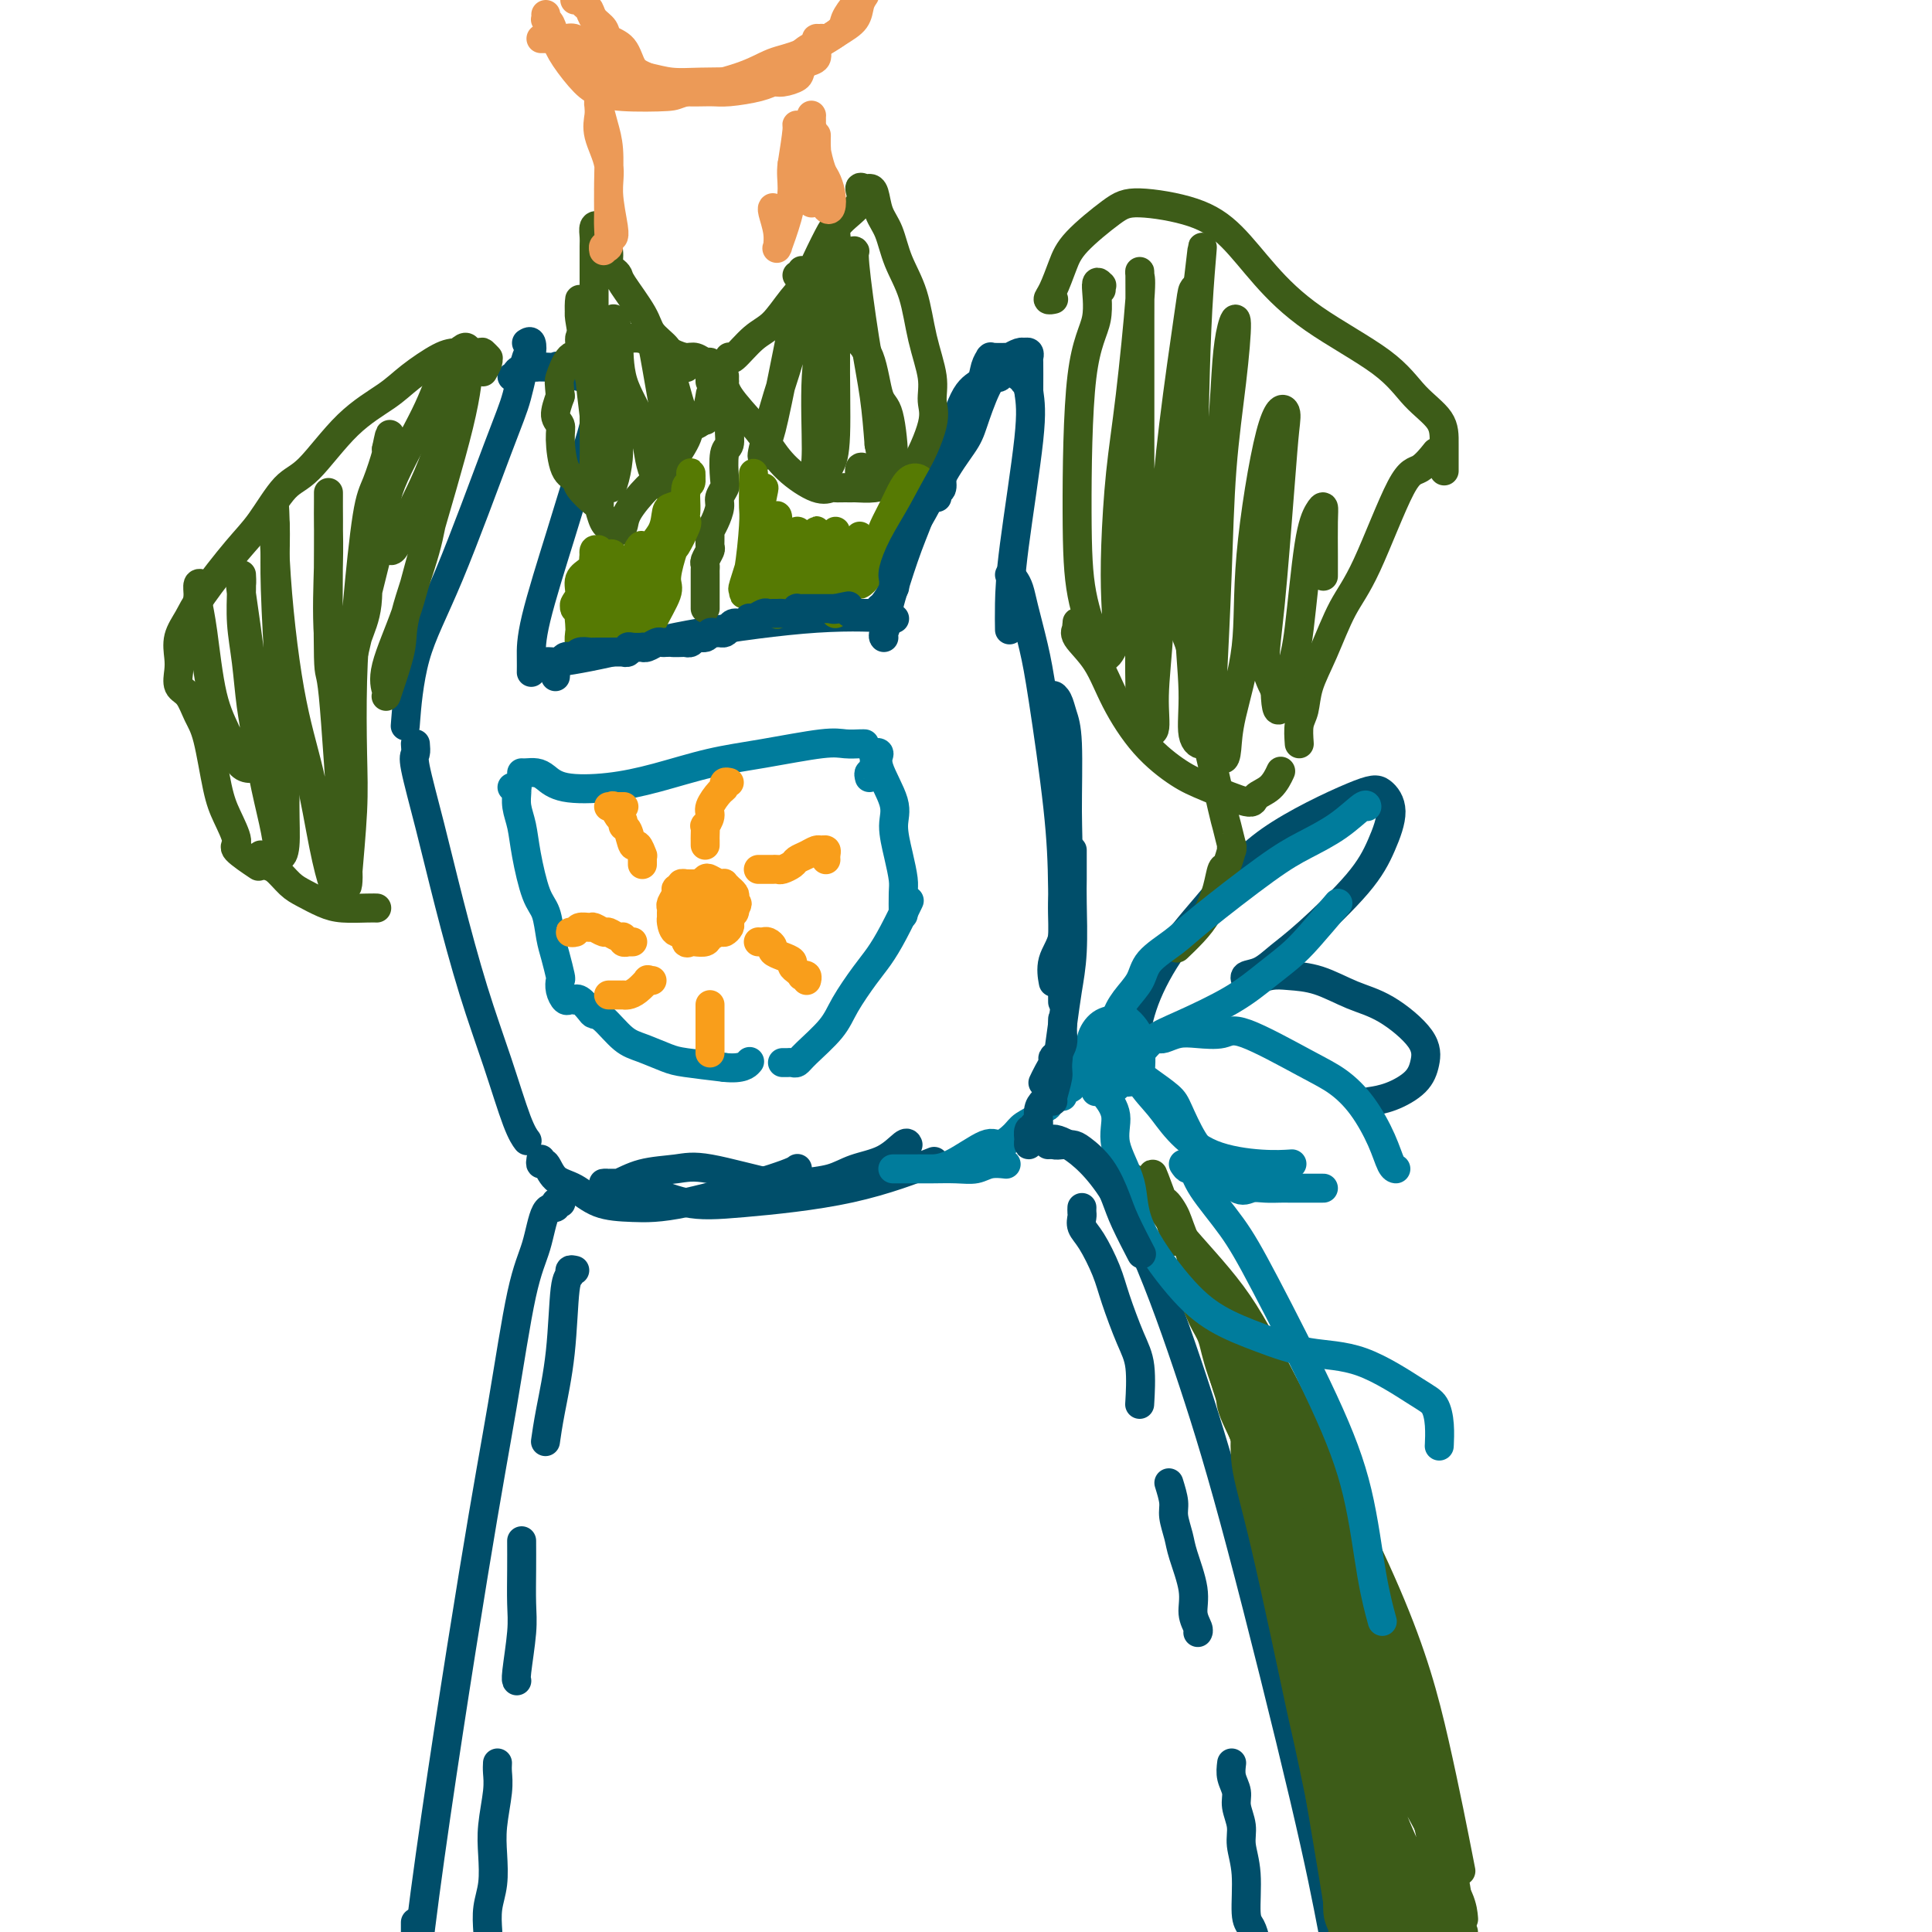 <svg viewBox='0 0 400 400' version='1.1' xmlns='http://www.w3.org/2000/svg' xmlns:xlink='http://www.w3.org/1999/xlink'><g fill='none' stroke='#004E6A' stroke-width='6' stroke-linecap='round' stroke-linejoin='round'><path d='M109,71c0.405,-0.250 0.809,-0.501 1,0c0.191,0.501 0.167,1.752 0,2c-0.167,0.248 -0.478,-0.508 -1,1c-0.522,1.508 -1.254,5.278 -2,8c-0.746,2.722 -1.507,4.395 -4,11c-2.493,6.605 -6.720,18.142 -10,26c-3.280,7.858 -5.614,12.039 -7,17c-1.386,4.961 -1.825,10.703 -2,13c-0.175,2.297 -0.088,1.148 0,0'/><path d='M106,78c0.426,0.006 0.852,0.012 1,0c0.148,-0.012 0.020,-0.042 0,0c-0.020,0.042 0.070,0.155 0,0c-0.070,-0.155 -0.300,-0.578 0,-1c0.300,-0.422 1.132,-0.845 2,-1c0.868,-0.155 1.774,-0.044 2,0c0.226,0.044 -0.228,0.020 0,0c0.228,-0.020 1.137,-0.034 2,0c0.863,0.034 1.678,0.118 2,0c0.322,-0.118 0.150,-0.438 1,0c0.850,0.438 2.723,1.633 4,2c1.277,0.367 1.959,-0.093 3,0c1.041,0.093 2.440,0.741 3,1c0.560,0.259 0.280,0.130 0,0'/><path d='M124,76c0.044,1.551 0.089,3.102 0,5c-0.089,1.898 -0.311,4.142 -1,7c-0.689,2.858 -1.845,6.328 -3,10c-1.155,3.672 -2.310,7.545 -4,13c-1.690,5.455 -3.917,12.493 -5,17c-1.083,4.507 -1.022,6.483 -1,8c0.022,1.517 0.006,2.576 0,3c-0.006,0.424 -0.003,0.212 0,0'/><path d='M113,137c0.324,-0.019 0.648,-0.038 1,0c0.352,0.038 0.733,0.132 2,0c1.267,-0.132 3.420,-0.491 6,-1c2.580,-0.509 5.586,-1.170 9,-2c3.414,-0.830 7.235,-1.831 14,-3c6.765,-1.169 16.475,-2.507 24,-3c7.525,-0.493 12.864,-0.141 15,0c2.136,0.141 1.068,0.070 0,0'/><path d='M183,132c-0.116,-0.127 -0.233,-0.254 0,-1c0.233,-0.746 0.815,-2.112 1,-3c0.185,-0.888 -0.026,-1.300 0,-2c0.026,-0.700 0.290,-1.688 1,-4c0.710,-2.312 1.866,-5.946 3,-9c1.134,-3.054 2.245,-5.526 3,-8c0.755,-2.474 1.155,-4.950 2,-7c0.845,-2.050 2.134,-3.673 3,-5c0.866,-1.327 1.310,-2.357 2,-3c0.690,-0.643 1.626,-0.898 2,-1c0.374,-0.102 0.187,-0.051 0,0'/><path d='M194,103c-0.121,-0.372 -0.241,-0.745 0,-1c0.241,-0.255 0.844,-0.394 1,-1c0.156,-0.606 -0.133,-1.680 0,-3c0.133,-1.320 0.690,-2.885 1,-4c0.310,-1.115 0.374,-1.781 1,-4c0.626,-2.219 1.814,-5.992 3,-8c1.186,-2.008 2.370,-2.251 3,-3c0.630,-0.749 0.707,-2.005 1,-3c0.293,-0.995 0.803,-1.731 1,-2c0.197,-0.269 0.081,-0.072 0,0c-0.081,0.072 -0.129,0.020 0,0c0.129,-0.020 0.433,-0.009 1,0c0.567,0.009 1.396,0.016 2,0c0.604,-0.016 0.984,-0.057 1,0c0.016,0.057 -0.332,0.210 0,0c0.332,-0.210 1.343,-0.784 2,-1c0.657,-0.216 0.961,-0.073 1,0c0.039,0.073 -0.186,0.075 0,0c0.186,-0.075 0.782,-0.226 1,0c0.218,0.226 0.059,0.830 0,1c-0.059,0.170 -0.017,-0.094 0,1c0.017,1.094 0.008,3.547 0,6'/><path d='M213,81c0.321,2.341 0.622,4.194 0,10c-0.622,5.806 -2.167,15.567 -3,22c-0.833,6.433 -0.955,9.540 -1,12c-0.045,2.460 -0.013,4.274 0,5c0.013,0.726 0.006,0.363 0,0'/><path d='M209,119c0.326,0.266 0.652,0.531 1,1c0.348,0.469 0.716,1.140 1,2c0.284,0.860 0.482,1.908 1,4c0.518,2.092 1.354,5.230 2,8c0.646,2.770 1.101,5.174 2,11c0.899,5.826 2.241,15.075 3,22c0.759,6.925 0.935,11.526 1,17c0.065,5.474 0.017,11.820 0,16c-0.017,4.180 -0.005,6.194 0,7c0.005,0.806 0.002,0.403 0,0'/><path d='M86,154c0.067,0.772 0.134,1.544 0,2c-0.134,0.456 -0.469,0.598 0,3c0.469,2.402 1.743,7.066 3,12c1.257,4.934 2.498,10.139 4,16c1.502,5.861 3.264,12.380 5,18c1.736,5.620 3.445,10.341 5,15c1.555,4.659 2.957,9.254 4,12c1.043,2.746 1.727,3.642 2,4c0.273,0.358 0.137,0.179 0,0'/><path d='M112,240c-0.077,0.503 -0.155,1.007 0,1c0.155,-0.007 0.541,-0.524 1,0c0.459,0.524 0.991,2.089 2,3c1.009,0.911 2.494,1.170 4,2c1.506,0.830 3.034,2.233 5,3c1.966,0.767 4.369,0.899 7,1c2.631,0.101 5.489,0.171 11,-1c5.511,-1.171 13.676,-3.585 18,-5c4.324,-1.415 4.807,-1.833 5,-2c0.193,-0.167 0.097,-0.084 0,0'/><path d='M188,237c-0.122,-0.294 -0.245,-0.587 -1,0c-0.755,0.587 -2.143,2.055 -4,3c-1.857,0.945 -4.184,1.366 -6,2c-1.816,0.634 -3.123,1.480 -5,2c-1.877,0.520 -4.325,0.716 -6,1c-1.675,0.284 -2.578,0.658 -6,0c-3.422,-0.658 -9.364,-2.348 -13,-3c-3.636,-0.652 -4.966,-0.266 -7,0c-2.034,0.266 -4.771,0.411 -7,1c-2.229,0.589 -3.948,1.623 -5,2c-1.052,0.377 -1.436,0.098 -2,0c-0.564,-0.098 -1.308,-0.014 -1,0c0.308,0.014 1.669,-0.041 3,0c1.331,0.041 2.632,0.178 5,1c2.368,0.822 5.803,2.328 9,3c3.197,0.672 6.156,0.510 12,0c5.844,-0.510 14.573,-1.368 22,-3c7.427,-1.632 13.550,-4.038 16,-5c2.450,-0.962 1.225,-0.481 0,0'/><path d='M236,217c-0.395,0.054 -0.790,0.109 -1,0c-0.210,-0.109 -0.234,-0.380 0,-2c0.234,-1.620 0.727,-4.588 2,-8c1.273,-3.412 3.327,-7.267 6,-11c2.673,-3.733 5.965,-7.345 9,-11c3.035,-3.655 5.814,-7.355 11,-11c5.186,-3.645 12.781,-7.236 17,-9c4.219,-1.764 5.063,-1.701 6,-1c0.937,0.701 1.966,2.039 2,4c0.034,1.961 -0.927,4.546 -2,7c-1.073,2.454 -2.256,4.776 -5,8c-2.744,3.224 -7.047,7.351 -10,10c-2.953,2.649 -4.557,3.820 -6,5c-1.443,1.180 -2.726,2.370 -4,3c-1.274,0.630 -2.539,0.701 -3,1c-0.461,0.299 -0.117,0.826 0,1c0.117,0.174 0.006,-0.005 0,0c-0.006,0.005 0.093,0.193 1,0c0.907,-0.193 2.623,-0.767 4,-1c1.377,-0.233 2.415,-0.125 4,0c1.585,0.125 3.718,0.266 6,1c2.282,0.734 4.713,2.062 7,3c2.287,0.938 4.430,1.487 7,3c2.570,1.513 5.567,3.989 7,6c1.433,2.011 1.301,3.558 1,5c-0.301,1.442 -0.771,2.778 -2,4c-1.229,1.222 -3.215,2.329 -5,3c-1.785,0.671 -3.367,0.906 -4,1c-0.633,0.094 -0.316,0.047 0,0'/><path d='M116,249c0.126,0.034 0.253,0.069 0,0c-0.253,-0.069 -0.885,-0.241 -1,0c-0.115,0.241 0.287,0.894 0,1c-0.287,0.106 -1.264,-0.337 -2,1c-0.736,1.337 -1.233,4.452 -2,7c-0.767,2.548 -1.805,4.528 -3,10c-1.195,5.472 -2.547,14.436 -4,23c-1.453,8.564 -3.007,16.729 -6,35c-2.993,18.271 -7.427,46.649 -10,66c-2.573,19.351 -3.287,29.676 -4,40'/><path d='M217,237c0.176,-0.758 0.353,-1.517 2,-1c1.647,0.517 4.765,2.309 8,6c3.235,3.691 6.588,9.282 10,17c3.412,7.718 6.884,17.564 10,27c3.116,9.436 5.877,18.464 10,34c4.123,15.536 9.606,37.582 13,52c3.394,14.418 4.697,21.209 6,28'/></g>
<g fill='none' stroke='#3D5C18' stroke-width='6' stroke-linecap='round' stroke-linejoin='round'><path d='M230,242c-0.544,-0.019 -1.089,-0.037 -1,0c0.089,0.037 0.811,0.131 1,0c0.189,-0.131 -0.154,-0.485 1,0c1.154,0.485 3.804,1.810 6,4c2.196,2.190 3.937,5.245 7,9c3.063,3.755 7.448,8.211 11,13c3.552,4.789 6.269,9.910 12,21c5.731,11.090 14.474,28.148 20,41c5.526,12.852 7.834,21.499 10,31c2.166,9.501 4.190,19.858 5,24c0.810,4.142 0.405,2.071 0,0'/><path d='M243,257c0.012,-0.434 0.024,-0.869 0,-1c-0.024,-0.131 -0.084,0.041 0,0c0.084,-0.041 0.310,-0.295 1,0c0.690,0.295 1.843,1.139 3,4c1.157,2.861 2.319,7.737 4,12c1.681,4.263 3.880,7.911 7,16c3.120,8.089 7.162,20.620 10,29c2.838,8.380 4.474,12.611 6,17c1.526,4.389 2.943,8.936 4,12c1.057,3.064 1.754,4.646 2,6c0.246,1.354 0.040,2.479 0,3c-0.040,0.521 0.088,0.436 0,-1c-0.088,-1.436 -0.390,-4.224 -1,-6c-0.610,-1.776 -1.529,-2.541 -3,-6c-1.471,-3.459 -3.494,-9.612 -5,-14c-1.506,-4.388 -2.496,-7.011 -4,-11c-1.504,-3.989 -3.524,-9.345 -5,-14c-1.476,-4.655 -2.409,-8.610 -4,-13c-1.591,-4.390 -3.841,-9.216 -5,-13c-1.159,-3.784 -1.226,-6.528 -2,-9c-0.774,-2.472 -2.254,-4.673 -3,-6c-0.746,-1.327 -0.756,-1.782 -1,-2c-0.244,-0.218 -0.721,-0.200 0,2c0.721,2.200 2.641,6.584 4,11c1.359,4.416 2.159,8.866 4,14c1.841,5.134 4.725,10.952 7,17c2.275,6.048 3.941,12.325 6,18c2.059,5.675 4.511,10.748 6,15c1.489,4.252 2.016,7.683 3,11c0.984,3.317 2.424,6.519 3,8c0.576,1.481 0.288,1.240 0,1'/><path d='M280,357c4.960,14.450 1.361,3.073 0,-1c-1.361,-4.073 -0.482,-0.844 -1,-2c-0.518,-1.156 -2.433,-6.696 -4,-11c-1.567,-4.304 -2.787,-7.370 -4,-11c-1.213,-3.630 -2.418,-7.822 -4,-12c-1.582,-4.178 -3.540,-8.342 -5,-12c-1.460,-3.658 -2.422,-6.811 -4,-11c-1.578,-4.189 -3.770,-9.413 -5,-13c-1.230,-3.587 -1.496,-5.538 -2,-7c-0.504,-1.462 -1.244,-2.434 -2,-4c-0.756,-1.566 -1.527,-3.726 -2,-5c-0.473,-1.274 -0.648,-1.662 -1,-2c-0.352,-0.338 -0.880,-0.626 -1,-1c-0.120,-0.374 0.167,-0.835 0,-1c-0.167,-0.165 -0.788,-0.033 -1,0c-0.212,0.033 -0.016,-0.033 0,0c0.016,0.033 -0.147,0.167 0,0c0.147,-0.167 0.603,-0.633 1,0c0.397,0.633 0.734,2.367 1,3c0.266,0.633 0.461,0.167 1,1c0.539,0.833 1.423,2.965 2,4c0.577,1.035 0.847,0.974 1,1c0.153,0.026 0.188,0.140 0,-1c-0.188,-1.140 -0.600,-3.533 -1,-5c-0.400,-1.467 -0.790,-2.009 -1,-3c-0.210,-0.991 -0.242,-2.431 -1,-4c-0.758,-1.569 -2.243,-3.269 -3,-4c-0.757,-0.731 -0.788,-0.495 -1,-1c-0.212,-0.505 -0.606,-1.753 -1,-3'/><path d='M242,252c-6.077,-16.615 -2.269,-5.651 -1,-2c1.269,3.651 -0.001,-0.010 0,-1c0.001,-0.990 1.273,0.693 2,2c0.727,1.307 0.910,2.240 2,5c1.090,2.760 3.086,7.349 5,12c1.914,4.651 3.744,9.364 7,19c3.256,9.636 7.938,24.194 11,34c3.062,9.806 4.505,14.858 6,21c1.495,6.142 3.042,13.373 4,19c0.958,5.627 1.327,9.651 2,13c0.673,3.349 1.649,6.025 2,8c0.351,1.975 0.075,3.249 0,4c-0.075,0.751 0.051,0.979 0,0c-0.051,-0.979 -0.278,-3.166 -1,-6c-0.722,-2.834 -1.940,-6.317 -3,-10c-1.060,-3.683 -1.963,-7.568 -4,-14c-2.037,-6.432 -5.209,-15.413 -7,-22c-1.791,-6.587 -2.203,-10.781 -3,-15c-0.797,-4.219 -1.980,-8.461 -3,-12c-1.020,-3.539 -1.876,-6.373 -3,-9c-1.124,-2.627 -2.517,-5.046 -3,-7c-0.483,-1.954 -0.058,-3.444 0,-4c0.058,-0.556 -0.252,-0.177 1,4c1.252,4.177 4.064,12.152 6,19c1.936,6.848 2.995,12.570 5,19c2.005,6.430 4.954,13.568 7,20c2.046,6.432 3.188,12.157 4,17c0.812,4.843 1.296,8.804 2,12c0.704,3.196 1.630,5.627 2,7c0.370,1.373 0.185,1.686 0,2'/><path d='M282,387c4.430,15.854 2.006,5.490 0,-2c-2.006,-7.490 -3.593,-12.104 -5,-17c-1.407,-4.896 -2.632,-10.073 -4,-15c-1.368,-4.927 -2.878,-9.603 -4,-14c-1.122,-4.397 -1.855,-8.515 -3,-13c-1.145,-4.485 -2.701,-9.338 -4,-14c-1.299,-4.662 -2.340,-9.133 -3,-12c-0.660,-2.867 -0.940,-4.130 -1,-5c-0.060,-0.870 0.098,-1.348 0,0c-0.098,1.348 -0.453,4.523 0,8c0.453,3.477 1.714,7.255 4,17c2.286,9.745 5.597,25.455 7,32c1.403,6.545 0.898,3.925 2,9c1.102,5.075 3.811,17.845 5,25c1.189,7.155 0.859,8.696 1,10c0.141,1.304 0.755,2.373 1,3c0.245,0.627 0.123,0.814 0,1'/><path d='M277,394c0.316,1.914 0.633,3.828 0,0c-0.633,-3.828 -2.214,-13.396 -3,-18c-0.786,-4.604 -0.775,-4.242 -1,-7c-0.225,-2.758 -0.686,-8.637 -2,-17c-1.314,-8.363 -3.481,-19.210 -5,-26c-1.519,-6.790 -2.392,-9.524 -3,-12c-0.608,-2.476 -0.952,-4.694 -1,-6c-0.048,-1.306 0.201,-1.702 0,-2c-0.201,-0.298 -0.853,-0.500 0,4c0.853,4.500 3.212,13.701 5,21c1.788,7.299 3.004,12.696 4,19c0.996,6.304 1.770,13.515 3,19c1.230,5.485 2.914,9.243 4,13c1.086,3.757 1.572,7.514 2,10c0.428,2.486 0.798,3.700 1,4c0.202,0.300 0.235,-0.314 0,-1c-0.235,-0.686 -0.738,-1.443 -1,-3c-0.262,-1.557 -0.282,-3.916 -1,-9c-0.718,-5.084 -2.135,-12.895 -3,-19c-0.865,-6.105 -1.178,-10.504 -2,-15c-0.822,-4.496 -2.151,-9.088 -3,-13c-0.849,-3.912 -1.217,-7.145 -2,-9c-0.783,-1.855 -1.982,-2.333 -2,-2c-0.018,0.333 1.143,1.477 2,5c0.857,3.523 1.410,9.425 3,15c1.590,5.575 4.217,10.823 6,16c1.783,5.177 2.724,10.282 4,16c1.276,5.718 2.888,12.048 4,15c1.112,2.952 1.722,2.526 2,2c0.278,-0.526 0.222,-1.150 0,-2c-0.222,-0.850 -0.611,-1.925 -1,-3'/><path d='M287,389c-0.792,-3.265 -2.271,-8.926 -4,-17c-1.729,-8.074 -3.708,-18.561 -5,-24c-1.292,-5.439 -1.898,-5.830 -3,-9c-1.102,-3.170 -2.701,-9.119 -4,-13c-1.299,-3.881 -2.297,-5.693 -3,-7c-0.703,-1.307 -1.109,-2.108 -1,-2c0.109,0.108 0.735,1.124 2,5c1.265,3.876 3.169,10.611 5,16c1.831,5.389 3.590,9.432 6,16c2.410,6.568 5.473,15.659 7,21c1.527,5.341 1.519,6.930 2,8c0.481,1.070 1.452,1.622 2,2c0.548,0.378 0.672,0.582 1,1c0.328,0.418 0.859,1.049 0,-1c-0.859,-2.049 -3.109,-6.777 -5,-12c-1.891,-5.223 -3.425,-10.940 -5,-17c-1.575,-6.060 -3.192,-12.463 -5,-18c-1.808,-5.537 -3.808,-10.209 -5,-14c-1.192,-3.791 -1.575,-6.702 -2,-8c-0.425,-1.298 -0.891,-0.982 -1,0c-0.109,0.982 0.138,2.630 2,7c1.862,4.370 5.340,11.462 8,18c2.660,6.538 4.503,12.521 8,20c3.497,7.479 8.647,16.455 11,21c2.353,4.545 1.907,4.660 2,5c0.093,0.340 0.725,0.907 1,1c0.275,0.093 0.192,-0.287 0,-1c-0.192,-0.713 -0.495,-1.758 -2,-6c-1.505,-4.242 -4.213,-11.681 -6,-17c-1.787,-5.319 -2.653,-8.520 -4,-12c-1.347,-3.480 -3.173,-7.240 -5,-11'/><path d='M284,341c-3.067,-8.898 -2.734,-8.145 -4,-11c-1.266,-2.855 -4.132,-9.320 -6,-13c-1.868,-3.680 -2.739,-4.574 -3,-5c-0.261,-0.426 0.089,-0.382 0,0c-0.089,0.382 -0.616,1.104 1,5c1.616,3.896 5.376,10.967 8,17c2.624,6.033 4.112,11.028 6,16c1.888,4.972 4.178,9.921 6,15c1.822,5.079 3.178,10.288 4,14c0.822,3.712 1.112,5.927 2,8c0.888,2.073 2.373,4.005 3,5c0.627,0.995 0.394,1.053 0,0c-0.394,-1.053 -0.949,-3.217 -2,-7c-1.051,-3.783 -2.599,-9.186 -4,-14c-1.401,-4.814 -2.655,-9.039 -5,-16c-2.345,-6.961 -5.780,-16.656 -8,-23c-2.220,-6.344 -3.223,-9.336 -5,-13c-1.777,-3.664 -4.326,-8.001 -6,-12c-1.674,-3.999 -2.473,-7.660 -4,-12c-1.527,-4.340 -3.782,-9.360 -5,-12c-1.218,-2.640 -1.397,-2.902 -2,-3c-0.603,-0.098 -1.628,-0.032 -2,0c-0.372,0.032 -0.089,0.030 0,0c0.089,-0.030 -0.016,-0.090 0,0c0.016,0.090 0.153,0.328 0,1c-0.153,0.672 -0.596,1.777 0,3c0.596,1.223 2.232,2.565 4,5c1.768,2.435 3.668,5.963 5,8c1.332,2.037 2.095,2.582 3,4c0.905,1.418 1.953,3.709 3,6'/><path d='M273,307c2.898,4.307 2.643,3.573 3,5c0.357,1.427 1.327,5.015 2,7c0.673,1.985 1.051,2.368 1,2c-0.051,-0.368 -0.530,-1.486 -1,-2c-0.470,-0.514 -0.929,-0.426 -2,-2c-1.071,-1.574 -2.753,-4.812 -5,-9c-2.247,-4.188 -5.059,-9.326 -7,-13c-1.941,-3.674 -3.011,-5.885 -4,-8c-0.989,-2.115 -1.898,-4.135 -3,-6c-1.102,-1.865 -2.397,-3.575 -3,-5c-0.603,-1.425 -0.514,-2.565 -1,-3c-0.486,-0.435 -1.547,-0.166 -2,0c-0.453,0.166 -0.297,0.229 0,1c0.297,0.771 0.734,2.251 1,4c0.266,1.749 0.361,3.766 2,9c1.639,5.234 4.823,13.684 8,21c3.177,7.316 6.346,13.497 9,20c2.654,6.503 4.791,13.328 7,20c2.209,6.672 4.489,13.190 6,19c1.511,5.810 2.253,10.910 3,16c0.747,5.090 1.499,10.168 2,13c0.501,2.832 0.750,3.416 1,4'/><path d='M289,394c0.169,0.154 0.339,0.307 0,0c-0.339,-0.307 -1.186,-1.076 -2,-3c-0.814,-1.924 -1.596,-5.003 -2,-8c-0.404,-2.997 -0.431,-5.913 -1,-8c-0.569,-2.087 -1.681,-3.345 -2,-5c-0.319,-1.655 0.156,-3.705 0,-5c-0.156,-1.295 -0.943,-1.833 -1,-2c-0.057,-0.167 0.616,0.037 1,2c0.384,1.963 0.479,5.684 1,9c0.521,3.316 1.470,6.225 2,9c0.530,2.775 0.643,5.415 1,7c0.357,1.585 0.957,2.117 1,2c0.043,-0.117 -0.472,-0.881 -1,-2c-0.528,-1.119 -1.071,-2.593 -2,-5c-0.929,-2.407 -2.245,-5.747 -3,-8c-0.755,-2.253 -0.949,-3.419 -1,-3c-0.051,0.419 0.042,2.422 0,3c-0.042,0.578 -0.217,-0.268 0,2c0.217,2.268 0.828,7.649 1,11c0.172,3.351 -0.094,4.672 0,6c0.094,1.328 0.547,2.664 1,4'/><path d='M281,399c0.083,0.228 0.166,0.456 0,0c-0.166,-0.456 -0.580,-1.596 -1,-3c-0.420,-1.404 -0.844,-3.072 -1,-4c-0.156,-0.928 -0.042,-1.115 0,-1c0.042,0.115 0.011,0.531 0,2c-0.011,1.469 -0.003,3.991 0,6c0.003,2.009 0.002,3.504 0,5'/><path d='M278,395c-0.029,0.418 -0.058,0.837 0,0c0.058,-0.837 0.203,-2.929 0,-4c-0.203,-1.071 -0.756,-1.122 -1,-1c-0.244,0.122 -0.181,0.418 0,1c0.181,0.582 0.480,1.452 1,3c0.520,1.548 1.260,3.774 2,6'/><path d='M284,396c-0.001,0.885 -0.002,1.770 0,0c0.002,-1.770 0.006,-6.194 0,-8c-0.006,-1.806 -0.024,-0.992 0,-1c0.024,-0.008 0.089,-0.837 0,0c-0.089,0.837 -0.332,3.341 0,5c0.332,1.659 1.238,2.474 2,4c0.762,1.526 1.381,3.763 2,6'/><path d='M289,399c-0.053,0.478 -0.107,0.956 0,0c0.107,-0.956 0.374,-3.348 0,-6c-0.374,-2.652 -1.390,-5.566 -2,-7c-0.610,-1.434 -0.815,-1.390 -1,-1c-0.185,0.390 -0.348,1.125 0,2c0.348,0.875 1.209,1.889 2,4c0.791,2.111 1.512,5.317 2,7c0.488,1.683 0.744,1.841 1,2'/><path d='M293,394c-0.061,0.091 -0.122,0.181 0,0c0.122,-0.181 0.428,-0.634 0,-2c-0.428,-1.366 -1.591,-3.647 -2,-5c-0.409,-1.353 -0.064,-1.779 0,-2c0.064,-0.221 -0.152,-0.238 0,0c0.152,0.238 0.671,0.729 1,3c0.329,2.271 0.467,6.320 1,8c0.533,1.680 1.461,0.989 2,1c0.539,0.011 0.691,0.724 1,1c0.309,0.276 0.777,0.116 1,-1c0.223,-1.116 0.200,-3.187 0,-5c-0.200,-1.813 -0.579,-3.367 -1,-5c-0.421,-1.633 -0.885,-3.346 -1,-4c-0.115,-0.654 0.119,-0.248 0,0c-0.119,0.248 -0.592,0.340 0,2c0.592,1.660 2.250,4.888 3,7c0.750,2.112 0.591,3.106 1,4c0.409,0.894 1.385,1.687 2,2c0.615,0.313 0.869,0.147 1,0c0.131,-0.147 0.137,-0.277 0,-2c-0.137,-1.723 -0.419,-5.041 -1,-7c-0.581,-1.959 -1.463,-2.558 -2,-3c-0.537,-0.442 -0.730,-0.726 -1,-1c-0.270,-0.274 -0.619,-0.537 0,1c0.619,1.537 2.205,4.875 3,7c0.795,2.125 0.799,3.036 1,4c0.201,0.964 0.601,1.982 1,3'/><path d='M303,397c0.024,0.304 0.048,0.607 0,0c-0.048,-0.607 -0.167,-2.125 -1,-4c-0.833,-1.875 -2.381,-4.107 -3,-5c-0.619,-0.893 -0.310,-0.446 0,0'/><path d='M245,128c0.055,-0.105 0.111,-0.210 0,0c-0.111,0.210 -0.387,0.736 0,2c0.387,1.264 1.437,3.267 2,6c0.563,2.733 0.638,6.198 1,9c0.362,2.802 1.011,4.942 2,9c0.989,4.058 2.317,10.034 3,13c0.683,2.966 0.720,2.921 1,4c0.280,1.079 0.804,3.281 1,4c0.196,0.719 0.063,-0.045 0,0c-0.063,0.045 -0.058,0.899 0,1c0.058,0.101 0.168,-0.549 0,0c-0.168,0.549 -0.614,2.299 -1,3c-0.386,0.701 -0.713,0.353 -1,1c-0.287,0.647 -0.533,2.289 -1,4c-0.467,1.711 -1.156,3.489 -2,5c-0.844,1.511 -1.843,2.753 -3,4c-1.157,1.247 -2.474,2.499 -3,3c-0.526,0.501 -0.263,0.250 0,0'/><path d='M146,87c0.054,0.017 0.107,0.035 0,0c-0.107,-0.035 -0.376,-0.121 -1,0c-0.624,0.121 -1.603,0.451 -2,1c-0.397,0.549 -0.210,1.316 -1,3c-0.790,1.684 -2.555,4.283 -4,6c-1.445,1.717 -2.568,2.551 -4,4c-1.432,1.449 -3.171,3.514 -4,5c-0.829,1.486 -0.748,2.394 -1,3c-0.252,0.606 -0.837,0.909 -1,1c-0.163,0.091 0.097,-0.029 0,0c-0.097,0.029 -0.551,0.207 -1,0c-0.449,-0.207 -0.892,-0.799 -1,-1c-0.108,-0.201 0.118,-0.011 0,0c-0.118,0.011 -0.580,-0.158 -1,-1c-0.420,-0.842 -0.799,-2.357 -1,-3c-0.201,-0.643 -0.226,-0.413 -1,-1c-0.774,-0.587 -2.297,-1.992 -3,-3c-0.703,-1.008 -0.585,-1.619 -1,-2c-0.415,-0.381 -1.363,-0.530 -2,-2c-0.637,-1.470 -0.965,-4.260 -1,-6c-0.035,-1.740 0.221,-2.430 0,-3c-0.221,-0.570 -0.920,-1.020 -1,-2c-0.080,-0.980 0.460,-2.490 1,-4'/><path d='M116,82c-0.243,-2.987 -0.349,-2.955 0,-4c0.349,-1.045 1.154,-3.169 2,-4c0.846,-0.831 1.733,-0.370 2,-1c0.267,-0.630 -0.087,-2.351 0,-3c0.087,-0.649 0.616,-0.226 1,0c0.384,0.226 0.623,0.257 1,0c0.377,-0.257 0.893,-0.801 1,-1c0.107,-0.199 -0.193,-0.054 0,0c0.193,0.054 0.880,0.019 1,0c0.120,-0.019 -0.327,-0.020 0,0c0.327,0.020 1.426,0.060 2,0c0.574,-0.060 0.621,-0.220 1,0c0.379,0.220 1.088,0.819 2,1c0.912,0.181 2.026,-0.058 3,0c0.974,0.058 1.809,0.412 3,1c1.191,0.588 2.740,1.411 4,2c1.260,0.589 2.233,0.945 3,1c0.767,0.055 1.330,-0.193 2,0c0.670,0.193 1.447,0.825 2,1c0.553,0.175 0.880,-0.107 1,0c0.120,0.107 0.032,0.603 0,1c-0.032,0.397 -0.009,0.695 0,1c0.009,0.305 0.002,0.618 0,1c-0.002,0.382 -0.001,0.834 0,1c0.001,0.166 0.000,0.048 0,0c-0.000,-0.048 -0.000,-0.024 0,0'/><path d='M150,78c0.001,-0.126 0.003,-0.253 0,0c-0.003,0.253 -0.010,0.884 0,1c0.010,0.116 0.037,-0.284 0,0c-0.037,0.284 -0.137,1.250 1,3c1.137,1.750 3.513,4.283 5,6c1.487,1.717 2.085,2.618 3,4c0.915,1.382 2.146,3.246 4,5c1.854,1.754 4.332,3.398 6,4c1.668,0.602 2.528,0.160 3,0c0.472,-0.160 0.556,-0.040 1,0c0.444,0.040 1.247,0.000 2,0c0.753,-0.000 1.456,0.039 2,0c0.544,-0.039 0.929,-0.155 1,-1c0.071,-0.845 -0.173,-2.420 0,-3c0.173,-0.580 0.764,-0.166 1,0c0.236,0.166 0.118,0.083 0,0'/><path d='M151,74c0.005,0.028 0.009,0.057 0,0c-0.009,-0.057 -0.033,-0.198 0,0c0.033,0.198 0.123,0.737 1,0c0.877,-0.737 2.542,-2.748 4,-4c1.458,-1.252 2.709,-1.745 4,-3c1.291,-1.255 2.620,-3.273 4,-5c1.380,-1.727 2.810,-3.164 4,-5c1.190,-1.836 2.140,-4.071 3,-6c0.860,-1.929 1.631,-3.550 3,-5c1.369,-1.450 3.337,-2.728 4,-4c0.663,-1.272 0.022,-2.539 0,-3c-0.022,-0.461 0.575,-0.117 1,0c0.425,0.117 0.679,0.007 1,0c0.321,-0.007 0.709,0.091 1,1c0.291,0.909 0.486,2.631 1,4c0.514,1.369 1.347,2.385 2,4c0.653,1.615 1.127,3.828 2,6c0.873,2.172 2.146,4.301 3,7c0.854,2.699 1.289,5.966 2,9c0.711,3.034 1.699,5.835 2,8c0.301,2.165 -0.085,3.694 0,5c0.085,1.306 0.641,2.388 0,5c-0.641,2.612 -2.481,6.752 -4,9c-1.519,2.248 -2.719,2.602 -4,3c-1.281,0.398 -2.642,0.839 -4,1c-1.358,0.161 -2.712,0.043 -4,0c-1.288,-0.043 -2.511,-0.012 -3,0c-0.489,0.012 -0.245,0.006 0,0'/><path d='M165,57c0.423,0.134 0.846,0.268 1,0c0.154,-0.268 0.039,-0.938 0,-1c-0.039,-0.062 -0.000,0.484 0,1c0.000,0.516 -0.038,1.002 -1,6c-0.962,4.998 -2.849,14.507 -4,20c-1.151,5.493 -1.568,6.969 -2,8c-0.432,1.031 -0.880,1.617 -1,2c-0.120,0.383 0.089,0.562 0,1c-0.089,0.438 -0.474,1.134 0,-1c0.474,-2.134 1.808,-7.097 3,-11c1.192,-3.903 2.242,-6.745 3,-10c0.758,-3.255 1.224,-6.921 2,-10c0.776,-3.079 1.863,-5.570 3,-8c1.137,-2.430 2.325,-4.799 3,-6c0.675,-1.201 0.836,-1.233 1,0c0.164,1.233 0.329,3.732 0,7c-0.329,3.268 -1.153,7.307 -2,11c-0.847,3.693 -1.716,7.041 -2,12c-0.284,4.959 0.019,11.531 0,15c-0.019,3.469 -0.359,3.836 0,4c0.359,0.164 1.419,0.127 2,0c0.581,-0.127 0.684,-0.343 1,-1c0.316,-0.657 0.845,-1.755 1,-6c0.155,-4.245 -0.065,-11.636 0,-17c0.065,-5.364 0.416,-8.701 1,-12c0.584,-3.299 1.403,-6.561 2,-8c0.597,-1.439 0.972,-1.057 1,-1c0.028,0.057 -0.291,-0.212 0,3c0.291,3.212 1.194,9.903 2,15c0.806,5.097 1.516,8.599 2,12c0.484,3.401 0.742,6.700 1,10'/><path d='M182,92c1.312,7.150 1.590,5.526 2,5c0.410,-0.526 0.950,0.048 1,-2c0.050,-2.048 -0.390,-6.717 -1,-9c-0.610,-2.283 -1.390,-2.179 -2,-4c-0.610,-1.821 -1.049,-5.567 -2,-8c-0.951,-2.433 -2.415,-3.552 -3,-4c-0.585,-0.448 -0.293,-0.224 0,0'/><path d='M137,79c0.415,0.000 0.829,0.000 1,0c0.171,0.000 0.097,0.000 0,0c-0.097,0.000 -0.219,0.000 0,0c0.219,0.000 0.777,0.000 1,0c0.223,0.000 0.112,0.000 0,0'/><path d='M142,76c0.055,0.094 0.109,0.188 0,0c-0.109,-0.188 -0.383,-0.659 -1,-1c-0.617,-0.341 -1.577,-0.553 -2,-1c-0.423,-0.447 -0.309,-1.128 -1,-2c-0.691,-0.872 -2.188,-1.936 -3,-3c-0.812,-1.064 -0.940,-2.129 -2,-4c-1.060,-1.871 -3.054,-4.549 -4,-6c-0.946,-1.451 -0.845,-1.677 -1,-2c-0.155,-0.323 -0.566,-0.745 -1,-1c-0.434,-0.255 -0.891,-0.343 -1,-1c-0.109,-0.657 0.128,-1.882 0,-3c-0.128,-1.118 -0.623,-2.127 -1,-3c-0.377,-0.873 -0.637,-1.610 -1,-2c-0.363,-0.390 -0.829,-0.434 -1,0c-0.171,0.434 -0.046,1.347 0,2c0.046,0.653 0.012,1.047 0,2c-0.012,0.953 -0.003,2.465 0,4c0.003,1.535 0.001,3.092 0,6c-0.001,2.908 -0.001,7.167 0,11c0.001,3.833 0.004,7.240 0,10c-0.004,2.760 -0.015,4.874 0,7c0.015,2.126 0.057,4.266 0,6c-0.057,1.734 -0.211,3.063 0,4c0.211,0.937 0.788,1.483 1,2c0.212,0.517 0.061,1.005 0,1c-0.061,-0.005 -0.030,-0.502 0,-1'/><path d='M124,101c0.158,7.822 0.053,0.376 0,-4c-0.053,-4.376 -0.056,-5.683 0,-7c0.056,-1.317 0.169,-2.644 0,-4c-0.169,-1.356 -0.620,-2.743 -1,-4c-0.380,-1.257 -0.690,-2.386 -1,-4c-0.310,-1.614 -0.620,-3.713 -1,-6c-0.380,-2.287 -0.831,-4.761 -1,-6c-0.169,-1.239 -0.056,-1.244 0,-2c0.056,-0.756 0.057,-2.264 0,-2c-0.057,0.264 -0.170,2.299 0,3c0.170,0.701 0.623,0.068 1,2c0.377,1.932 0.678,6.430 1,10c0.322,3.570 0.663,6.211 1,9c0.337,2.789 0.668,5.727 1,8c0.332,2.273 0.663,3.882 1,5c0.337,1.118 0.680,1.747 1,2c0.320,0.253 0.618,0.130 1,-1c0.382,-1.130 0.847,-3.269 1,-5c0.153,-1.731 -0.008,-3.055 0,-7c0.008,-3.945 0.184,-10.512 0,-14c-0.184,-3.488 -0.729,-3.897 -1,-5c-0.271,-1.103 -0.268,-2.900 0,-3c0.268,-0.100 0.800,1.496 1,4c0.200,2.504 0.067,5.914 1,9c0.933,3.086 2.930,5.847 4,9c1.070,3.153 1.212,6.699 2,9c0.788,2.301 2.221,3.359 3,4c0.779,0.641 0.902,0.865 1,0c0.098,-0.865 0.171,-2.819 0,-5c-0.171,-2.181 -0.585,-4.591 -1,-7'/><path d='M138,89c-0.121,-2.812 -0.424,-3.843 -1,-7c-0.576,-3.157 -1.427,-8.439 -2,-11c-0.573,-2.561 -0.869,-2.400 -1,-2c-0.131,0.400 -0.096,1.039 0,1c0.096,-0.039 0.252,-0.756 1,0c0.748,0.756 2.088,2.984 3,5c0.912,2.016 1.397,3.822 2,6c0.603,2.178 1.325,4.730 2,6c0.675,1.270 1.305,1.258 2,1c0.695,-0.258 1.456,-0.762 2,-2c0.544,-1.238 0.870,-3.211 1,-4c0.130,-0.789 0.065,-0.395 0,0'/><path d='M218,62c0.130,-0.028 0.261,-0.056 0,0c-0.261,0.056 -0.912,0.194 -1,0c-0.088,-0.194 0.389,-0.722 1,-2c0.611,-1.278 1.358,-3.305 2,-5c0.642,-1.695 1.181,-3.058 3,-5c1.819,-1.942 4.920,-4.463 7,-6c2.080,-1.537 3.139,-2.092 6,-2c2.861,0.092 7.524,0.830 11,2c3.476,1.170 5.765,2.773 8,5c2.235,2.227 4.417,5.077 7,8c2.583,2.923 5.568,5.918 10,9c4.432,3.082 10.312,6.252 14,9c3.688,2.748 5.184,5.073 7,7c1.816,1.927 3.951,3.455 5,5c1.049,1.545 1.013,3.108 1,5c-0.013,1.892 -0.004,4.112 0,5c0.004,0.888 0.002,0.444 0,0'/><path d='M224,130c-0.425,0.107 -0.849,0.215 -1,0c-0.151,-0.215 -0.028,-0.752 0,-1c0.028,-0.248 -0.038,-0.205 0,0c0.038,0.205 0.181,0.573 0,1c-0.181,0.427 -0.685,0.912 0,2c0.685,1.088 2.559,2.779 4,5c1.441,2.221 2.450,4.971 4,8c1.550,3.029 3.642,6.336 6,9c2.358,2.664 4.981,4.685 7,6c2.019,1.315 3.434,1.925 6,3c2.566,1.075 6.281,2.617 8,3c1.719,0.383 1.440,-0.392 2,-1c0.560,-0.608 1.958,-1.048 3,-2c1.042,-0.952 1.726,-2.415 2,-3c0.274,-0.585 0.137,-0.293 0,0'/><path d='M269,154c-0.101,-1.462 -0.201,-2.925 0,-4c0.201,-1.075 0.704,-1.763 1,-3c0.296,-1.237 0.386,-3.022 1,-5c0.614,-1.978 1.752,-4.149 3,-7c1.248,-2.851 2.604,-6.383 4,-9c1.396,-2.617 2.830,-4.320 5,-9c2.170,-4.680 5.077,-12.337 7,-16c1.923,-3.663 2.864,-3.332 4,-4c1.136,-0.668 2.467,-2.334 3,-3c0.533,-0.666 0.266,-0.333 0,0'/><path d='M228,60c-0.036,-0.467 -0.072,-0.935 0,-1c0.072,-0.065 0.254,0.272 0,0c-0.254,-0.272 -0.942,-1.155 -1,0c-0.058,1.155 0.516,4.346 0,7c-0.516,2.654 -2.122,4.770 -3,12c-0.878,7.230 -1.026,19.574 -1,28c0.026,8.426 0.228,12.933 1,17c0.772,4.067 2.115,7.695 3,10c0.885,2.305 1.311,3.287 2,3c0.689,-0.287 1.640,-1.844 2,-4c0.360,-2.156 0.128,-4.910 0,-8c-0.128,-3.090 -0.154,-6.514 0,-11c0.154,-4.486 0.486,-10.032 1,-15c0.514,-4.968 1.210,-9.356 2,-16c0.790,-6.644 1.676,-15.544 2,-20c0.324,-4.456 0.087,-4.467 0,-5c-0.087,-0.533 -0.023,-1.588 0,0c0.023,1.588 0.006,5.818 0,9c-0.006,3.182 0.000,5.314 0,13c-0.000,7.686 -0.006,20.925 0,30c0.006,9.075 0.025,13.984 0,19c-0.025,5.016 -0.095,10.138 0,14c0.095,3.862 0.354,6.466 1,8c0.646,1.534 1.681,2.000 2,1c0.319,-1.000 -0.076,-3.465 0,-7c0.076,-3.535 0.622,-8.141 1,-14c0.378,-5.859 0.587,-12.970 1,-20c0.413,-7.030 1.028,-13.977 2,-22c0.972,-8.023 2.300,-17.122 3,-22c0.700,-4.878 0.771,-5.537 1,-6c0.229,-0.463 0.614,-0.732 1,-1'/><path d='M248,59c1.747,-14.738 0.616,-6.084 0,5c-0.616,11.084 -0.717,24.598 -1,31c-0.283,6.402 -0.749,5.693 -1,10c-0.251,4.307 -0.289,13.629 0,21c0.289,7.371 0.905,12.791 1,17c0.095,4.209 -0.330,7.206 0,9c0.330,1.794 1.416,2.386 2,2c0.584,-0.386 0.667,-1.749 1,-5c0.333,-3.251 0.915,-8.389 1,-13c0.085,-4.611 -0.327,-8.694 0,-17c0.327,-8.306 1.392,-20.835 2,-29c0.608,-8.165 0.759,-11.966 1,-15c0.241,-3.034 0.573,-5.301 1,-7c0.427,-1.699 0.948,-2.832 1,-1c0.052,1.832 -0.366,6.627 -1,12c-0.634,5.373 -1.484,11.322 -2,18c-0.516,6.678 -0.699,14.083 -1,22c-0.301,7.917 -0.721,16.344 -1,22c-0.279,5.656 -0.417,8.541 0,11c0.417,2.459 1.391,4.493 2,5c0.609,0.507 0.855,-0.512 1,-2c0.145,-1.488 0.190,-3.445 1,-7c0.810,-3.555 2.386,-8.709 3,-14c0.614,-5.291 0.268,-10.718 1,-19c0.732,-8.282 2.544,-19.419 4,-25c1.456,-5.581 2.557,-5.607 3,-5c0.443,0.607 0.229,1.848 0,4c-0.229,2.152 -0.474,5.216 -1,12c-0.526,6.784 -1.334,17.288 -2,24c-0.666,6.712 -1.190,9.632 -1,12c0.190,2.368 1.095,4.184 2,6'/><path d='M264,143c0.274,8.652 1.958,1.284 3,-3c1.042,-4.284 1.442,-5.482 2,-10c0.558,-4.518 1.274,-12.355 2,-17c0.726,-4.645 1.463,-6.099 2,-7c0.537,-0.901 0.876,-1.250 1,-1c0.124,0.250 0.033,1.098 0,3c-0.033,1.902 -0.009,4.858 0,7c0.009,2.142 0.003,3.469 0,4c-0.003,0.531 -0.001,0.265 0,0'/><path d='M100,77c0.421,-0.734 0.841,-1.468 1,-2c0.159,-0.532 0.056,-0.860 0,-1c-0.056,-0.140 -0.066,-0.090 0,0c0.066,0.090 0.208,0.221 0,0c-0.208,-0.221 -0.765,-0.793 -1,-1c-0.235,-0.207 -0.149,-0.048 -1,0c-0.851,0.048 -2.640,-0.015 -4,0c-1.360,0.015 -2.292,0.109 -4,1c-1.708,0.891 -4.192,2.580 -6,4c-1.808,1.420 -2.941,2.571 -5,4c-2.059,1.429 -5.044,3.136 -8,6c-2.956,2.864 -5.884,6.884 -8,9c-2.116,2.116 -3.420,2.326 -5,4c-1.580,1.674 -3.436,4.810 -5,7c-1.564,2.190 -2.836,3.433 -5,6c-2.164,2.567 -5.220,6.458 -7,9c-1.780,2.542 -2.282,3.735 -3,5c-0.718,1.265 -1.650,2.602 -2,4c-0.350,1.398 -0.116,2.856 0,4c0.116,1.144 0.114,1.973 0,3c-0.114,1.027 -0.340,2.252 0,3c0.340,0.748 1.245,1.020 2,2c0.755,0.980 1.360,2.669 2,4c0.640,1.331 1.316,2.305 2,5c0.684,2.695 1.375,7.111 2,10c0.625,2.889 1.184,4.249 2,6c0.816,1.751 1.889,3.892 2,5c0.111,1.108 -0.739,1.183 0,2c0.739,0.817 3.068,2.376 4,3c0.932,0.624 0.466,0.312 0,0'/><path d='M54,177c0.270,0.811 0.540,1.621 1,2c0.460,0.379 1.111,0.326 2,1c0.889,0.674 2.017,2.076 3,3c0.983,0.924 1.822,1.372 3,2c1.178,0.628 2.694,1.436 4,2c1.306,0.564 2.402,0.883 4,1c1.598,0.117 3.700,0.031 5,0c1.300,-0.031 1.800,-0.009 2,0c0.200,0.009 0.100,0.004 0,0'/></g>
<g fill='none' stroke='#007C9C' stroke-width='6' stroke-linecap='round' stroke-linejoin='round'><path d='M108,160c0.239,0.015 0.479,0.030 1,0c0.521,-0.030 1.324,-0.104 2,0c0.676,0.104 1.226,0.386 2,1c0.774,0.614 1.771,1.560 4,2c2.229,0.440 5.688,0.373 9,0c3.312,-0.373 6.475,-1.053 10,-2c3.525,-0.947 7.410,-2.163 11,-3c3.590,-0.837 6.885,-1.296 11,-2c4.115,-0.704 9.050,-1.653 12,-2c2.950,-0.347 3.914,-0.093 5,0c1.086,0.093 2.292,0.025 3,0c0.708,-0.025 0.916,-0.007 1,0c0.084,0.007 0.042,0.004 0,0'/><path d='M106,163c0.424,0.012 0.849,0.025 1,0c0.151,-0.025 0.029,-0.086 0,0c-0.029,0.086 0.037,0.320 0,1c-0.037,0.680 -0.175,1.807 0,3c0.175,1.193 0.663,2.451 1,4c0.337,1.549 0.524,3.389 1,6c0.476,2.611 1.242,5.992 2,8c0.758,2.008 1.510,2.642 2,4c0.490,1.358 0.719,3.441 1,5c0.281,1.559 0.614,2.593 1,4c0.386,1.407 0.824,3.186 1,4c0.176,0.814 0.090,0.663 0,1c-0.090,0.337 -0.182,1.163 0,2c0.182,0.837 0.639,1.687 1,2c0.361,0.313 0.625,0.090 1,0c0.375,-0.090 0.859,-0.049 1,0c0.141,0.049 -0.063,0.104 0,0c0.063,-0.104 0.393,-0.368 1,0c0.607,0.368 1.490,1.369 2,2c0.510,0.631 0.647,0.894 1,1c0.353,0.106 0.923,0.056 2,1c1.077,0.944 2.662,2.883 4,4c1.338,1.117 2.431,1.413 4,2c1.569,0.587 3.615,1.466 5,2c1.385,0.534 2.110,0.724 4,1c1.890,0.276 4.945,0.638 8,1'/><path d='M150,221c3.756,0.400 4.644,-0.600 5,-1c0.356,-0.400 0.178,-0.200 0,0'/><path d='M180,161c-0.113,-0.455 -0.226,-0.911 0,-1c0.226,-0.089 0.793,0.187 1,0c0.207,-0.187 0.056,-0.838 0,-1c-0.056,-0.162 -0.016,0.163 0,0c0.016,-0.163 0.009,-0.816 0,-1c-0.009,-0.184 -0.020,0.099 0,0c0.020,-0.099 0.069,-0.582 0,-1c-0.069,-0.418 -0.258,-0.771 0,-1c0.258,-0.229 0.962,-0.334 1,0c0.038,0.334 -0.588,1.108 0,3c0.588,1.892 2.392,4.903 3,7c0.608,2.097 0.019,3.281 0,5c-0.019,1.719 0.531,3.975 1,6c0.469,2.025 0.858,3.821 1,5c0.142,1.179 0.038,1.740 0,3c-0.038,1.260 -0.011,3.217 0,4c0.011,0.783 0.005,0.391 0,0'/><path d='M162,220c0.333,0.007 0.666,0.015 1,0c0.334,-0.015 0.668,-0.052 1,0c0.332,0.052 0.662,0.194 1,0c0.338,-0.194 0.684,-0.725 2,-2c1.316,-1.275 3.601,-3.293 5,-5c1.399,-1.707 1.913,-3.103 3,-5c1.087,-1.897 2.746,-4.294 4,-6c1.254,-1.706 2.101,-2.719 3,-4c0.899,-1.281 1.849,-2.828 3,-5c1.151,-2.172 2.502,-4.969 3,-6c0.498,-1.031 0.142,-0.294 0,0c-0.142,0.294 -0.071,0.147 0,0'/><path d='M219,225c0.090,-0.019 0.181,-0.038 0,0c-0.181,0.038 -0.633,0.132 -1,1c-0.367,0.868 -0.649,2.511 -1,3c-0.351,0.489 -0.769,-0.176 -1,0c-0.231,0.176 -0.274,1.192 -1,2c-0.726,0.808 -2.136,1.407 -3,2c-0.864,0.593 -1.182,1.178 -2,2c-0.818,0.822 -2.134,1.881 -3,2c-0.866,0.119 -1.281,-0.700 -3,0c-1.719,0.700 -4.741,2.920 -7,4c-2.259,1.080 -3.754,1.022 -5,1c-1.246,-0.022 -2.243,-0.006 -3,0c-0.757,0.006 -1.273,0.002 -2,0c-0.727,-0.002 -1.665,-0.000 -2,0c-0.335,0.000 -0.069,0.000 0,0c0.069,-0.000 -0.061,-0.000 0,0c0.061,0.000 0.313,0.001 1,0c0.687,-0.001 1.811,-0.004 3,0c1.189,0.004 2.445,0.015 4,0c1.555,-0.015 3.408,-0.057 5,0c1.592,0.057 2.921,0.211 4,0c1.079,-0.211 1.906,-0.788 3,-1c1.094,-0.212 2.455,-0.061 3,0c0.545,0.061 0.272,0.030 0,0'/><path d='M220,227c-0.233,-0.355 -0.466,-0.710 0,-1c0.466,-0.290 1.629,-0.516 2,-1c0.371,-0.484 -0.052,-1.225 0,-2c0.052,-0.775 0.577,-1.582 1,-2c0.423,-0.418 0.743,-0.446 1,-1c0.257,-0.554 0.449,-1.635 1,-2c0.551,-0.365 1.460,-0.013 2,0c0.540,0.013 0.711,-0.312 1,0c0.289,0.312 0.697,1.262 1,2c0.303,0.738 0.502,1.263 0,2c-0.502,0.737 -1.704,1.687 -2,2c-0.296,0.313 0.316,-0.009 0,0c-0.316,0.009 -1.558,0.349 -2,0c-0.442,-0.349 -0.083,-1.386 0,-2c0.083,-0.614 -0.111,-0.806 0,-1c0.111,-0.194 0.527,-0.392 1,-1c0.473,-0.608 1.003,-1.627 2,-2c0.997,-0.373 2.461,-0.100 3,0c0.539,0.100 0.154,0.029 0,0c-0.154,-0.029 -0.077,-0.014 0,0'/><path d='M230,221c0.423,0.106 0.845,0.213 1,0c0.155,-0.213 0.042,-0.744 0,-1c-0.042,-0.256 -0.012,-0.236 0,0c0.012,0.236 0.005,0.690 0,1c-0.005,0.310 -0.007,0.477 0,1c0.007,0.523 0.024,1.402 0,2c-0.024,0.598 -0.087,0.915 0,1c0.087,0.085 0.325,-0.063 0,0c-0.325,0.063 -1.213,0.338 -2,0c-0.787,-0.338 -1.474,-1.288 -2,-2c-0.526,-0.712 -0.891,-1.185 -1,-2c-0.109,-0.815 0.040,-1.971 0,-3c-0.040,-1.029 -0.267,-1.930 0,-3c0.267,-1.070 1.027,-2.309 2,-3c0.973,-0.691 2.157,-0.834 3,-1c0.843,-0.166 1.344,-0.356 2,0c0.656,0.356 1.465,1.258 2,2c0.535,0.742 0.795,1.323 1,3c0.205,1.677 0.356,4.449 0,6c-0.356,1.551 -1.220,1.880 -2,2c-0.780,0.120 -1.477,0.032 -2,0c-0.523,-0.032 -0.872,-0.009 -1,0c-0.128,0.009 -0.037,0.002 0,0c0.037,-0.002 0.018,-0.001 0,0'/><path d='M234,217c-0.340,-0.057 -0.681,-0.115 -1,0c-0.319,0.115 -0.617,0.401 -1,0c-0.383,-0.401 -0.853,-1.489 -1,-2c-0.147,-0.511 0.027,-0.446 0,-1c-0.027,-0.554 -0.254,-1.726 0,-3c0.254,-1.274 0.990,-2.649 2,-4c1.010,-1.351 2.295,-2.679 3,-4c0.705,-1.321 0.829,-2.635 2,-4c1.171,-1.365 3.389,-2.779 5,-4c1.611,-1.221 2.614,-2.247 6,-5c3.386,-2.753 9.156,-7.231 13,-10c3.844,-2.769 5.762,-3.828 8,-5c2.238,-1.172 4.796,-2.459 7,-4c2.204,-1.541 4.055,-3.338 5,-4c0.945,-0.662 0.984,-0.189 1,0c0.016,0.189 0.008,0.095 0,0'/><path d='M277,187c-2.196,2.596 -4.393,5.192 -6,7c-1.607,1.808 -2.626,2.829 -4,4c-1.374,1.171 -3.105,2.491 -5,4c-1.895,1.509 -3.955,3.207 -7,5c-3.045,1.793 -7.076,3.682 -10,5c-2.924,1.318 -4.743,2.065 -6,3c-1.257,0.935 -1.954,2.060 -3,3c-1.046,0.940 -2.442,1.697 -3,2c-0.558,0.303 -0.279,0.151 0,0'/><path d='M240,215c-0.045,-0.030 -0.090,-0.059 0,0c0.090,0.059 0.316,0.207 1,0c0.684,-0.207 1.827,-0.768 3,-1c1.173,-0.232 2.378,-0.135 4,0c1.622,0.135 3.662,0.308 5,0c1.338,-0.308 1.976,-1.098 5,0c3.024,1.098 8.435,4.084 12,6c3.565,1.916 5.285,2.762 7,4c1.715,1.238 3.426,2.868 5,5c1.574,2.132 3.010,4.768 4,7c0.990,2.232 1.533,4.062 2,5c0.467,0.938 0.856,0.983 1,1c0.144,0.017 0.041,0.005 0,0c-0.041,-0.005 -0.021,-0.002 0,0'/><path d='M274,246c-0.306,0.000 -0.613,0.000 -1,0c-0.387,-0.000 -0.856,-0.001 -2,0c-1.144,0.001 -2.965,0.004 -4,0c-1.035,-0.004 -1.284,-0.016 -2,0c-0.716,0.016 -1.899,0.061 -3,0c-1.101,-0.061 -2.119,-0.229 -3,0c-0.881,0.229 -1.623,0.855 -3,0c-1.377,-0.855 -3.387,-3.192 -5,-5c-1.613,-1.808 -2.828,-3.089 -4,-5c-1.172,-1.911 -2.300,-4.453 -3,-6c-0.700,-1.547 -0.972,-2.100 -2,-3c-1.028,-0.900 -2.812,-2.149 -4,-3c-1.188,-0.851 -1.781,-1.306 -2,-2c-0.219,-0.694 -0.062,-1.627 0,-2c0.062,-0.373 0.031,-0.187 0,0'/><path d='M234,218c-0.127,-0.023 -0.255,-0.046 0,1c0.255,1.046 0.891,3.160 2,5c1.109,1.840 2.690,3.407 4,5c1.310,1.593 2.348,3.211 4,5c1.652,1.789 3.917,3.747 7,5c3.083,1.253 6.984,1.799 10,2c3.016,0.201 5.147,0.057 6,0c0.853,-0.057 0.426,-0.029 0,0'/><path d='M227,226c-0.101,0.007 -0.202,0.014 0,0c0.202,-0.014 0.706,-0.050 1,0c0.294,0.050 0.377,0.187 1,1c0.623,0.813 1.784,2.302 2,4c0.216,1.698 -0.515,3.605 0,6c0.515,2.395 2.276,5.277 3,8c0.724,2.723 0.412,5.287 2,9c1.588,3.713 5.076,8.577 8,12c2.924,3.423 5.283,5.407 8,7c2.717,1.593 5.792,2.796 9,4c3.208,1.204 6.548,2.411 10,3c3.452,0.589 7.016,0.561 11,2c3.984,1.439 8.388,4.344 11,6c2.612,1.656 3.432,2.062 4,3c0.568,0.938 0.884,2.406 1,4c0.116,1.594 0.033,3.312 0,4c-0.033,0.688 -0.017,0.344 0,0'/><path d='M245,241c0.331,0.493 0.661,0.987 1,1c0.339,0.013 0.686,-0.454 1,0c0.314,0.454 0.594,1.830 2,4c1.406,2.170 3.937,5.133 6,8c2.063,2.867 3.656,5.638 7,12c3.344,6.362 8.437,16.315 12,24c3.563,7.685 5.594,13.101 7,19c1.406,5.899 2.186,12.280 3,17c0.814,4.720 1.661,7.777 2,9c0.339,1.223 0.169,0.611 0,0'/></g>
<g fill='none' stroke='#EC9A57' stroke-width='6' stroke-linecap='round' stroke-linejoin='round'><path d='M126,51c-0.431,-0.151 -0.862,-0.302 -1,0c-0.138,0.302 0.016,1.059 0,1c-0.016,-0.059 -0.201,-0.932 0,-1c0.201,-0.068 0.787,0.671 1,0c0.213,-0.671 0.054,-2.751 0,-4c-0.054,-1.249 -0.004,-1.665 0,-3c0.004,-1.335 -0.037,-3.588 0,-6c0.037,-2.412 0.153,-4.984 0,-7c-0.153,-2.016 -0.576,-3.478 -1,-5c-0.424,-1.522 -0.848,-3.105 -1,-4c-0.152,-0.895 -0.033,-1.101 0,-1c0.033,0.101 -0.020,0.509 0,1c0.020,0.491 0.114,1.066 0,2c-0.114,0.934 -0.437,2.226 0,4c0.437,1.774 1.634,4.031 2,6c0.366,1.969 -0.098,3.652 0,6c0.098,2.348 0.757,5.363 1,7c0.243,1.637 0.069,1.896 0,2c-0.069,0.104 -0.035,0.052 0,0'/><path d='M167,30c-0.113,0.056 -0.226,0.113 0,0c0.226,-0.113 0.793,-0.394 1,-1c0.207,-0.606 0.056,-1.537 0,-2c-0.056,-0.463 -0.016,-0.458 0,-1c0.016,-0.542 0.008,-1.630 0,-2c-0.008,-0.370 -0.017,-0.023 0,0c0.017,0.023 0.060,-0.279 0,0c-0.060,0.279 -0.224,1.139 0,2c0.224,0.861 0.834,1.721 1,4c0.166,2.279 -0.112,5.975 0,8c0.112,2.025 0.616,2.378 1,3c0.384,0.622 0.650,1.511 1,2c0.350,0.489 0.784,0.576 1,0c0.216,-0.576 0.216,-1.817 0,-3c-0.216,-1.183 -0.646,-2.309 -1,-3c-0.354,-0.691 -0.631,-0.947 -1,-2c-0.369,-1.053 -0.831,-2.901 -1,-4c-0.169,-1.099 -0.044,-1.448 0,-2c0.044,-0.552 0.008,-1.309 0,-1c-0.008,0.309 0.013,1.682 0,3c-0.013,1.318 -0.060,2.581 0,4c0.060,1.419 0.226,2.995 0,4c-0.226,1.005 -0.844,1.438 -1,2c-0.156,0.562 0.152,1.254 0,1c-0.152,-0.254 -0.763,-1.455 -1,-2c-0.237,-0.545 -0.101,-0.435 0,-1c0.101,-0.565 0.168,-1.806 0,-4c-0.168,-2.194 -0.571,-5.341 -1,-7c-0.429,-1.659 -0.885,-1.831 -1,-2c-0.115,-0.169 0.110,-0.334 0,1c-0.110,1.334 -0.555,4.167 -1,7'/><path d='M164,34c-0.281,1.795 0.015,3.282 0,5c-0.015,1.718 -0.343,3.668 -1,6c-0.657,2.332 -1.644,5.045 -2,6c-0.356,0.955 -0.081,0.151 0,0c0.081,-0.151 -0.031,0.352 0,0c0.031,-0.352 0.204,-1.558 0,-3c-0.204,-1.442 -0.786,-3.119 -1,-4c-0.214,-0.881 -0.061,-0.966 0,-1c0.061,-0.034 0.031,-0.017 0,0'/><path d='M112,8c0.342,-0.000 0.683,-0.000 1,0c0.317,0.000 0.609,0.000 1,0c0.391,-0.000 0.882,-0.001 1,0c0.118,0.001 -0.136,0.005 0,0c0.136,-0.005 0.661,-0.020 1,0c0.339,0.020 0.490,0.075 1,0c0.510,-0.075 1.377,-0.280 2,0c0.623,0.280 1.001,1.045 2,2c0.999,0.955 2.620,2.098 4,3c1.380,0.902 2.519,1.562 4,2c1.481,0.438 3.305,0.654 5,1c1.695,0.346 3.262,0.821 5,1c1.738,0.179 3.648,0.062 6,0c2.352,-0.062 5.146,-0.068 7,0c1.854,0.068 2.767,0.212 4,0c1.233,-0.212 2.784,-0.779 4,-1c1.216,-0.221 2.095,-0.098 3,-1c0.905,-0.902 1.836,-2.831 3,-4c1.164,-1.169 2.562,-1.578 3,-2c0.438,-0.422 -0.083,-0.857 0,-1c0.083,-0.143 0.770,0.007 1,0c0.230,-0.007 0.002,-0.171 0,0c-0.002,0.171 0.220,0.676 0,1c-0.220,0.324 -0.884,0.468 -1,1c-0.116,0.532 0.315,1.451 0,2c-0.315,0.549 -1.376,0.728 -2,1c-0.624,0.272 -0.812,0.636 -1,1'/><path d='M166,14c-0.534,1.163 -0.369,1.569 -1,2c-0.631,0.431 -2.057,0.886 -3,1c-0.943,0.114 -1.403,-0.112 -2,0c-0.597,0.112 -1.331,0.564 -3,1c-1.669,0.436 -4.274,0.856 -6,1c-1.726,0.144 -2.574,0.010 -4,0c-1.426,-0.010 -3.430,0.103 -5,0c-1.570,-0.103 -2.704,-0.422 -4,-1c-1.296,-0.578 -2.752,-1.415 -4,-2c-1.248,-0.585 -2.289,-0.919 -3,-2c-0.711,-1.081 -1.094,-2.909 -2,-4c-0.906,-1.091 -2.337,-1.444 -3,-2c-0.663,-0.556 -0.559,-1.316 -1,-2c-0.441,-0.684 -1.428,-1.294 -2,-2c-0.572,-0.706 -0.728,-1.510 -1,-2c-0.272,-0.490 -0.661,-0.668 -1,-1c-0.339,-0.332 -0.630,-0.820 -1,-1c-0.370,-0.180 -0.820,-0.051 -1,0c-0.180,0.051 -0.090,0.026 0,0'/><path d='M113,3c0.025,0.435 0.049,0.869 0,1c-0.049,0.131 -0.172,-0.043 0,0c0.172,0.043 0.639,0.301 1,1c0.361,0.699 0.615,1.837 1,3c0.385,1.163 0.903,2.350 2,4c1.097,1.650 2.775,3.761 4,5c1.225,1.239 1.996,1.605 3,2c1.004,0.395 2.241,0.817 5,1c2.759,0.183 7.039,0.126 9,0c1.961,-0.126 1.602,-0.320 4,-1c2.398,-0.680 7.553,-1.848 11,-3c3.447,-1.152 5.186,-2.290 7,-3c1.814,-0.710 3.704,-0.991 6,-2c2.296,-1.009 4.997,-2.745 7,-4c2.003,-1.255 3.309,-2.030 4,-3c0.691,-0.970 0.769,-2.134 1,-3c0.231,-0.866 0.616,-1.433 1,-2'/><path d='M178,0c0.053,-0.038 0.107,-0.076 0,0c-0.107,0.076 -0.373,0.265 -1,1c-0.627,0.735 -1.613,2.015 -2,3c-0.387,0.985 -0.173,1.677 -2,3c-1.827,1.323 -5.695,3.279 -8,5c-2.305,1.721 -3.049,3.207 -4,4c-0.951,0.793 -2.111,0.893 -3,1c-0.889,0.107 -1.509,0.221 -2,0c-0.491,-0.221 -0.855,-0.777 -1,-1c-0.145,-0.223 -0.073,-0.111 0,0'/></g>
<g fill='none' stroke='#3D5C18' stroke-width='6' stroke-linecap='round' stroke-linejoin='round'><path d='M42,121c-0.428,-0.190 -0.856,-0.380 -1,0c-0.144,0.380 -0.005,1.332 0,2c0.005,0.668 -0.126,1.054 0,2c0.126,0.946 0.509,2.453 1,6c0.491,3.547 1.092,9.132 2,13c0.908,3.868 2.124,6.017 3,8c0.876,1.983 1.412,3.800 2,5c0.588,1.200 1.226,1.785 2,2c0.774,0.215 1.683,0.062 2,0c0.317,-0.062 0.043,-0.033 0,-1c-0.043,-0.967 0.146,-2.929 0,-5c-0.146,-2.071 -0.628,-4.249 -1,-7c-0.372,-2.751 -0.635,-6.073 -1,-9c-0.365,-2.927 -0.832,-5.458 -1,-8c-0.168,-2.542 -0.038,-5.094 0,-7c0.038,-1.906 -0.016,-3.166 0,-3c0.016,0.166 0.101,1.759 0,2c-0.101,0.241 -0.388,-0.871 0,2c0.388,2.871 1.452,9.723 2,15c0.548,5.277 0.582,8.978 1,13c0.418,4.022 1.222,8.366 2,12c0.778,3.634 1.530,6.558 2,9c0.470,2.442 0.659,4.402 1,5c0.341,0.598 0.834,-0.165 1,-2c0.166,-1.835 0.006,-4.741 0,-8c-0.006,-3.259 0.142,-6.870 0,-11c-0.142,-4.130 -0.574,-8.778 -1,-15c-0.426,-6.222 -0.846,-14.018 -1,-19c-0.154,-4.982 -0.041,-7.149 0,-9c0.041,-1.851 0.012,-3.386 0,-4c-0.012,-0.614 -0.006,-0.307 0,0'/><path d='M57,109c-0.283,-10.353 -0.489,-2.235 0,7c0.489,9.235 1.675,19.586 3,27c1.325,7.414 2.789,11.892 4,17c1.211,5.108 2.167,10.846 3,15c0.833,4.154 1.542,6.723 2,8c0.458,1.277 0.665,1.263 1,1c0.335,-0.263 0.797,-0.774 1,-4c0.203,-3.226 0.145,-9.166 0,-15c-0.145,-5.834 -0.379,-11.562 -1,-17c-0.621,-5.438 -1.631,-10.588 -2,-16c-0.369,-5.412 -0.099,-11.088 0,-15c0.099,-3.912 0.027,-6.059 0,-8c-0.027,-1.941 -0.008,-3.675 0,-5c0.008,-1.325 0.004,-2.239 0,-2c-0.004,0.239 -0.009,1.632 0,3c0.009,1.368 0.030,2.711 0,9c-0.030,6.289 -0.113,17.524 0,22c0.113,4.476 0.422,2.194 1,8c0.578,5.806 1.427,19.701 2,27c0.573,7.299 0.872,8.000 1,9c0.128,1.000 0.086,2.297 0,3c-0.086,0.703 -0.217,0.811 0,-2c0.217,-2.811 0.782,-8.542 1,-13c0.218,-4.458 0.088,-7.645 0,-12c-0.088,-4.355 -0.135,-9.878 0,-15c0.135,-5.122 0.453,-9.842 1,-16c0.547,-6.158 1.322,-13.754 2,-18c0.678,-4.246 1.260,-5.143 2,-7c0.740,-1.857 1.640,-4.673 2,-6c0.360,-1.327 0.180,-1.163 0,-1'/><path d='M80,93c1.092,-5.420 0.822,-2.969 0,2c-0.822,4.969 -2.197,12.455 -3,16c-0.803,3.545 -1.036,3.147 -1,5c0.036,1.853 0.340,5.956 0,9c-0.340,3.044 -1.324,5.030 -2,7c-0.676,1.970 -1.045,3.925 -1,4c0.045,0.075 0.505,-1.730 1,-4c0.495,-2.270 1.026,-5.004 2,-9c0.974,-3.996 2.390,-9.255 3,-13c0.610,-3.745 0.412,-5.976 2,-10c1.588,-4.024 4.960,-9.840 7,-14c2.040,-4.160 2.747,-6.665 4,-9c1.253,-2.335 3.050,-4.500 4,-5c0.950,-0.500 1.052,0.666 1,3c-0.052,2.334 -0.259,5.837 -2,13c-1.741,7.163 -5.016,17.986 -7,25c-1.984,7.014 -2.676,10.221 -4,14c-1.324,3.779 -3.281,8.132 -4,11c-0.719,2.868 -0.199,4.253 0,5c0.199,0.747 0.078,0.858 0,1c-0.078,0.142 -0.112,0.315 0,0c0.112,-0.315 0.372,-1.120 1,-3c0.628,-1.880 1.626,-4.836 2,-7c0.374,-2.164 0.125,-3.537 1,-7c0.875,-3.463 2.876,-9.017 4,-13c1.124,-3.983 1.373,-6.396 2,-9c0.627,-2.604 1.632,-5.399 2,-8c0.368,-2.601 0.099,-5.008 0,-7c-0.099,-1.992 -0.028,-3.569 0,-4c0.028,-0.431 0.014,0.285 0,1'/><path d='M92,87c1.985,-8.348 0.949,-1.218 -1,5c-1.949,6.218 -4.809,11.522 -6,14c-1.191,2.478 -0.711,2.128 -1,3c-0.289,0.872 -1.347,2.966 -2,4c-0.653,1.034 -0.901,1.010 -1,1c-0.099,-0.010 -0.050,-0.005 0,0'/><path d='M150,84c0.031,0.330 0.062,0.659 0,1c-0.062,0.341 -0.216,0.693 0,1c0.216,0.307 0.804,0.569 1,1c0.196,0.431 0.001,1.032 0,2c-0.001,0.968 0.192,2.304 0,3c-0.192,0.696 -0.769,0.752 -1,2c-0.231,1.248 -0.117,3.689 0,5c0.117,1.311 0.238,1.493 0,2c-0.238,0.507 -0.834,1.339 -1,2c-0.166,0.661 0.099,1.151 0,2c-0.099,0.849 -0.561,2.058 -1,3c-0.439,0.942 -0.853,1.618 -1,2c-0.147,0.382 -0.025,0.469 0,1c0.025,0.531 -0.046,1.504 0,2c0.046,0.496 0.208,0.513 0,1c-0.208,0.487 -0.788,1.443 -1,2c-0.212,0.557 -0.057,0.716 0,1c0.057,0.284 0.015,0.692 0,1c-0.015,0.308 -0.004,0.516 0,1c0.004,0.484 0.001,1.244 0,2c-0.001,0.756 -0.000,1.509 0,2c0.000,0.491 0.000,0.719 0,1c-0.000,0.281 -0.000,0.614 0,1c0.000,0.386 0.000,0.825 0,1c-0.000,0.175 -0.000,0.088 0,0'/></g>
<g fill='none' stroke='#567A03' stroke-width='6' stroke-linecap='round' stroke-linejoin='round'><path d='M124,114c-0.436,-0.176 -0.872,-0.353 -1,0c-0.128,0.353 0.053,1.235 0,2c-0.053,0.765 -0.340,1.411 -1,2c-0.660,0.589 -1.695,1.120 -2,2c-0.305,0.880 0.119,2.107 0,3c-0.119,0.893 -0.780,1.450 -1,2c-0.220,0.550 -0.000,1.094 0,1c0.000,-0.094 -0.220,-0.825 0,-1c0.220,-0.175 0.881,0.206 1,0c0.119,-0.206 -0.303,-1.001 0,-2c0.303,-0.999 1.332,-2.204 2,-3c0.668,-0.796 0.976,-1.185 1,-2c0.024,-0.815 -0.236,-2.056 0,-3c0.236,-0.944 0.967,-1.591 1,-1c0.033,0.591 -0.632,2.419 -1,4c-0.368,1.581 -0.439,2.913 -1,4c-0.561,1.087 -1.611,1.928 -2,3c-0.389,1.072 -0.116,2.375 0,4c0.116,1.625 0.076,3.570 0,4c-0.076,0.430 -0.189,-0.657 0,-2c0.189,-1.343 0.680,-2.941 1,-4c0.320,-1.059 0.468,-1.578 1,-3c0.532,-1.422 1.449,-3.748 2,-5c0.551,-1.252 0.737,-1.431 1,-2c0.263,-0.569 0.604,-1.528 1,-2c0.396,-0.472 0.849,-0.456 1,0c0.151,0.456 0.002,1.354 0,2c-0.002,0.646 0.142,1.042 0,2c-0.142,0.958 -0.571,2.479 -1,4'/><path d='M126,123c0.001,1.897 0.002,2.639 0,4c-0.002,1.361 -0.009,3.339 0,4c0.009,0.661 0.034,0.003 0,0c-0.034,-0.003 -0.125,0.648 0,0c0.125,-0.648 0.468,-2.596 1,-4c0.532,-1.404 1.255,-2.263 2,-4c0.745,-1.737 1.514,-4.352 2,-6c0.486,-1.648 0.690,-2.329 1,-3c0.310,-0.671 0.725,-1.331 1,-1c0.275,0.331 0.409,1.652 0,3c-0.409,1.348 -1.359,2.722 -2,4c-0.641,1.278 -0.971,2.461 -1,4c-0.029,1.539 0.243,3.433 0,5c-0.243,1.567 -1.000,2.807 -1,3c0.000,0.193 0.757,-0.660 1,-1c0.243,-0.340 -0.030,-0.165 0,-1c0.030,-0.835 0.361,-2.679 1,-4c0.639,-1.321 1.585,-2.119 2,-4c0.415,-1.881 0.298,-4.846 1,-7c0.702,-2.154 2.224,-3.497 3,-5c0.776,-1.503 0.808,-3.167 1,-4c0.192,-0.833 0.546,-0.835 1,-1c0.454,-0.165 1.010,-0.494 1,0c-0.010,0.494 -0.584,1.811 -1,3c-0.416,1.189 -0.672,2.249 -1,4c-0.328,1.751 -0.727,4.191 -1,6c-0.273,1.809 -0.420,2.987 -1,5c-0.580,2.013 -1.594,4.861 -2,6c-0.406,1.139 -0.203,0.570 0,0'/><path d='M134,129c-0.577,3.889 -0.019,2.113 1,0c1.019,-2.113 2.498,-4.561 3,-6c0.502,-1.439 0.028,-1.869 0,-3c-0.028,-1.131 0.389,-2.964 1,-5c0.611,-2.036 1.417,-4.274 2,-6c0.583,-1.726 0.942,-2.938 1,-4c0.058,-1.062 -0.185,-1.974 0,-3c0.185,-1.026 0.796,-2.167 1,-3c0.204,-0.833 -0.001,-1.356 0,-1c0.001,0.356 0.207,1.593 0,2c-0.207,0.407 -0.828,-0.017 -1,1c-0.172,1.017 0.105,3.474 0,5c-0.105,1.526 -0.592,2.122 -1,3c-0.408,0.878 -0.736,2.039 -1,3c-0.264,0.961 -0.462,1.721 0,1c0.462,-0.721 1.586,-2.925 2,-4c0.414,-1.075 0.118,-1.021 0,-1c-0.118,0.021 -0.059,0.011 0,0'/><path d='M156,98c-0.002,0.160 -0.003,0.319 0,1c0.003,0.681 0.011,1.883 0,3c-0.011,1.117 -0.042,2.150 0,3c0.042,0.850 0.155,1.516 0,4c-0.155,2.484 -0.580,6.787 -1,9c-0.420,2.213 -0.837,2.335 -1,3c-0.163,0.665 -0.073,1.874 0,2c0.073,0.126 0.129,-0.830 0,-1c-0.129,-0.170 -0.442,0.445 0,-1c0.442,-1.445 1.639,-4.951 2,-7c0.361,-2.049 -0.113,-2.640 0,-4c0.113,-1.360 0.812,-3.488 1,-5c0.188,-1.512 -0.135,-2.406 0,-3c0.135,-0.594 0.730,-0.886 1,-1c0.270,-0.114 0.216,-0.048 0,1c-0.216,1.048 -0.594,3.080 -1,5c-0.406,1.920 -0.841,3.727 -1,6c-0.159,2.273 -0.043,5.010 0,7c0.043,1.990 0.014,3.231 0,4c-0.014,0.769 -0.011,1.065 0,1c0.011,-0.065 0.030,-0.491 0,-1c-0.030,-0.509 -0.109,-1.103 0,-2c0.109,-0.897 0.408,-2.099 1,-4c0.592,-1.901 1.479,-4.502 2,-6c0.521,-1.498 0.675,-1.893 1,-3c0.325,-1.107 0.819,-2.926 1,-2c0.181,0.926 0.049,4.595 0,7c-0.049,2.405 -0.014,3.544 0,5c0.014,1.456 0.007,3.228 0,5'/><path d='M161,124c0.168,2.969 0.086,2.890 0,3c-0.086,0.110 -0.178,0.409 0,0c0.178,-0.409 0.626,-1.525 1,-3c0.374,-1.475 0.675,-3.309 1,-5c0.325,-1.691 0.676,-3.238 1,-5c0.324,-1.762 0.623,-3.741 1,-4c0.377,-0.259 0.832,1.200 1,2c0.168,0.800 0.048,0.942 0,2c-0.048,1.058 -0.024,3.032 0,5c0.024,1.968 0.049,3.931 0,5c-0.049,1.069 -0.171,1.243 0,1c0.171,-0.243 0.634,-0.904 1,-2c0.366,-1.096 0.634,-2.627 1,-4c0.366,-1.373 0.830,-2.589 1,-4c0.170,-1.411 0.045,-3.018 0,-4c-0.045,-0.982 -0.009,-1.340 0,-1c0.009,0.340 -0.010,1.377 0,2c0.010,0.623 0.049,0.833 0,2c-0.049,1.167 -0.185,3.292 0,4c0.185,0.708 0.691,-0.003 1,0c0.309,0.003 0.423,0.718 1,0c0.577,-0.718 1.619,-2.868 2,-4c0.381,-1.132 0.102,-1.246 0,-2c-0.102,-0.754 -0.028,-2.149 0,-2c0.028,0.149 0.009,1.840 0,4c-0.009,2.160 -0.010,4.787 0,7c0.010,2.213 0.030,4.010 0,5c-0.030,0.990 -0.111,1.173 0,1c0.111,-0.173 0.415,-0.700 1,-2c0.585,-1.300 1.453,-3.371 2,-5c0.547,-1.629 0.774,-2.814 1,-4'/><path d='M177,116c0.845,-2.077 0.959,-2.271 1,-3c0.041,-0.729 0.009,-1.994 0,-2c-0.009,-0.006 0.004,1.247 0,3c-0.004,1.753 -0.026,4.007 0,5c0.026,0.993 0.101,0.726 0,1c-0.101,0.274 -0.379,1.088 0,1c0.379,-0.088 1.414,-1.079 2,-2c0.586,-0.921 0.723,-1.773 1,-3c0.277,-1.227 0.692,-2.830 1,-4c0.308,-1.170 0.507,-1.906 1,-3c0.493,-1.094 1.281,-2.545 2,-4c0.719,-1.455 1.369,-2.915 2,-4c0.631,-1.085 1.241,-1.796 2,-2c0.759,-0.204 1.666,0.099 2,1c0.334,0.901 0.095,2.400 0,3c-0.095,0.600 -0.048,0.300 0,0'/></g>
<g fill='none' stroke='#004E6A' stroke-width='6' stroke-linecap='round' stroke-linejoin='round'><path d='M115,140c-0.006,0.089 -0.013,0.178 0,0c0.013,-0.178 0.045,-0.622 0,-1c-0.045,-0.378 -0.166,-0.689 0,-1c0.166,-0.311 0.621,-0.623 1,-1c0.379,-0.377 0.683,-0.819 1,-1c0.317,-0.181 0.649,-0.101 1,0c0.351,0.101 0.723,0.223 1,0c0.277,-0.223 0.461,-0.792 1,-1c0.539,-0.208 1.434,-0.056 2,0c0.566,0.056 0.804,0.015 1,0c0.196,-0.015 0.349,-0.004 1,0c0.651,0.004 1.800,0.002 2,0c0.200,-0.002 -0.549,-0.004 0,0c0.549,0.004 2.398,0.015 3,0c0.602,-0.015 -0.041,-0.057 0,0c0.041,0.057 0.767,0.211 1,0c0.233,-0.211 -0.027,-0.788 0,-1c0.027,-0.212 0.340,-0.061 1,0c0.660,0.061 1.668,0.030 2,0c0.332,-0.030 -0.013,-0.061 0,0c0.013,0.061 0.385,0.212 1,0c0.615,-0.212 1.473,-0.788 2,-1c0.527,-0.212 0.722,-0.061 1,0c0.278,0.061 0.639,0.030 1,0'/><path d='M138,133c2.516,-0.311 0.806,-0.087 1,0c0.194,0.087 2.293,0.038 3,0c0.707,-0.038 0.021,-0.067 0,0c-0.021,0.067 0.624,0.228 1,0c0.376,-0.228 0.482,-0.846 1,-1c0.518,-0.154 1.448,0.156 2,0c0.552,-0.156 0.725,-0.776 1,-1c0.275,-0.224 0.650,-0.050 1,0c0.350,0.050 0.675,-0.024 1,0c0.325,0.024 0.651,0.146 1,0c0.349,-0.146 0.723,-0.560 1,-1c0.277,-0.440 0.459,-0.906 1,-1c0.541,-0.094 1.440,0.185 2,0c0.560,-0.185 0.780,-0.834 1,-1c0.220,-0.166 0.440,0.152 1,0c0.560,-0.152 1.458,-0.773 2,-1c0.542,-0.227 0.726,-0.060 1,0c0.274,0.060 0.638,0.012 1,0c0.362,-0.012 0.723,0.011 1,0c0.277,-0.011 0.470,-0.055 1,0c0.530,0.055 1.398,0.211 2,0c0.602,-0.211 0.940,-0.789 1,-1c0.060,-0.211 -0.156,-0.057 0,0c0.156,0.057 0.686,0.015 1,0c0.314,-0.015 0.412,-0.004 1,0c0.588,0.004 1.666,0.001 2,0c0.334,-0.001 -0.075,-0.000 0,0c0.075,0.000 0.636,0.000 1,0c0.364,-0.000 0.533,-0.000 1,0c0.467,0.000 1.234,0.000 2,0'/><path d='M173,126c5.367,-1.087 1.284,-0.305 0,0c-1.284,0.305 0.229,0.134 1,0c0.771,-0.134 0.799,-0.232 1,0c0.201,0.232 0.575,0.794 1,1c0.425,0.206 0.901,0.055 1,0c0.099,-0.055 -0.181,-0.015 0,0c0.181,0.015 0.822,0.004 1,0c0.178,-0.004 -0.106,-0.001 0,0c0.106,0.001 0.603,0.001 1,0c0.397,-0.001 0.694,-0.004 1,0c0.306,0.004 0.620,0.014 1,0c0.380,-0.014 0.827,-0.053 1,0c0.173,0.053 0.071,0.199 0,0c-0.071,-0.199 -0.112,-0.744 0,-1c0.112,-0.256 0.376,-0.223 1,-1c0.624,-0.777 1.607,-2.365 2,-3c0.393,-0.635 0.197,-0.318 0,0'/><path d='M208,76c0.074,-0.780 0.149,-1.561 0,-1c-0.149,0.561 -0.520,2.463 -1,3c-0.480,0.537 -1.068,-0.291 -2,1c-0.932,1.291 -2.206,4.700 -3,7c-0.794,2.300 -1.106,3.491 -2,5c-0.894,1.509 -2.369,3.336 -4,6c-1.631,2.664 -3.418,6.167 -5,9c-1.582,2.833 -2.960,4.998 -4,7c-1.040,2.002 -1.743,3.843 -2,5c-0.257,1.157 -0.069,1.630 0,2c0.069,0.370 0.019,0.638 0,1c-0.019,0.362 -0.005,0.818 0,1c0.005,0.182 0.003,0.091 0,0'/><path d='M210,74c-0.083,0.611 -0.166,1.222 0,2c0.166,0.778 0.581,1.724 1,2c0.419,0.276 0.844,-0.118 1,0c0.156,0.118 0.045,0.748 0,1c-0.045,0.252 -0.022,0.126 0,0'/><path d='M217,149c0.002,-0.331 0.005,-0.662 0,-1c-0.005,-0.338 -0.016,-0.683 0,-1c0.016,-0.317 0.060,-0.605 0,-1c-0.060,-0.395 -0.224,-0.896 0,-1c0.224,-0.104 0.834,0.189 1,0c0.166,-0.189 -0.114,-0.861 0,-1c0.114,-0.139 0.620,0.255 1,1c0.380,0.745 0.633,1.842 1,3c0.367,1.158 0.846,2.378 1,6c0.154,3.622 -0.019,9.647 0,14c0.019,4.353 0.229,7.034 0,10c-0.229,2.966 -0.898,6.217 -1,9c-0.102,2.783 0.365,5.096 0,7c-0.365,1.904 -1.560,3.397 -2,5c-0.440,1.603 -0.126,3.315 0,4c0.126,0.685 0.063,0.342 0,0'/><path d='M222,176c-0.002,0.477 -0.004,0.954 0,2c0.004,1.046 0.012,2.659 0,4c-0.012,1.341 -0.046,2.408 0,5c0.046,2.592 0.171,6.709 0,10c-0.171,3.291 -0.638,5.758 -1,8c-0.362,2.242 -0.619,4.261 -1,7c-0.381,2.739 -0.887,6.198 -1,8c-0.113,1.802 0.165,1.947 0,3c-0.165,1.053 -0.775,3.014 -1,4c-0.225,0.986 -0.064,0.996 0,1c0.064,0.004 0.032,0.002 0,0'/><path d='M220,211c0.006,0.242 0.012,0.485 0,1c-0.012,0.515 -0.041,1.303 0,2c0.041,0.697 0.152,1.303 0,2c-0.152,0.697 -0.566,1.487 -1,2c-0.434,0.513 -0.887,0.751 -1,1c-0.113,0.249 0.114,0.510 0,1c-0.114,0.490 -0.569,1.209 -1,2c-0.431,0.791 -0.837,1.655 -1,2c-0.163,0.345 -0.081,0.173 0,0'/><path d='M216,228c-0.445,0.484 -0.890,0.967 -1,2c-0.110,1.033 0.114,2.615 0,3c-0.114,0.385 -0.567,-0.426 -1,0c-0.433,0.426 -0.845,2.089 -1,3c-0.155,0.911 -0.052,1.070 0,1c0.052,-0.070 0.055,-0.370 0,-1c-0.055,-0.630 -0.166,-1.591 0,-2c0.166,-0.409 0.611,-0.267 1,0c0.389,0.267 0.724,0.660 1,1c0.276,0.340 0.495,0.628 1,1c0.505,0.372 1.296,0.828 2,1c0.704,0.172 1.319,0.062 2,0c0.681,-0.062 1.427,-0.074 2,0c0.573,0.074 0.974,0.234 2,1c1.026,0.766 2.678,2.136 4,4c1.322,1.864 2.313,4.221 3,6c0.687,1.779 1.070,2.979 2,5c0.930,2.021 2.409,4.863 3,6c0.591,1.137 0.296,0.568 0,0'/><path d='M86,398c0.000,0.250 0.000,0.500 0,1c0.000,0.500 0.000,1.250 0,2'/><path d='M119,263c-0.449,-0.105 -0.897,-0.210 -1,0c-0.103,0.210 0.141,0.737 0,1c-0.141,0.263 -0.665,0.264 -1,3c-0.335,2.736 -0.482,8.208 -1,13c-0.518,4.792 -1.409,8.906 -2,12c-0.591,3.094 -0.883,5.170 -1,6c-0.117,0.830 -0.058,0.415 0,0'/><path d='M108,319c0.008,1.865 0.016,3.729 0,6c-0.016,2.271 -0.057,4.948 0,7c0.057,2.052 0.211,3.478 0,6c-0.211,2.522 -0.788,6.141 -1,8c-0.212,1.859 -0.061,1.960 0,2c0.061,0.040 0.030,0.020 0,0'/><path d='M103,365c-0.030,0.567 -0.060,1.133 0,2c0.060,0.867 0.208,2.033 0,4c-0.208,1.967 -0.774,4.734 -1,7c-0.226,2.266 -0.112,4.030 0,6c0.112,1.970 0.222,4.146 0,6c-0.222,1.854 -0.778,3.387 -1,5c-0.222,1.613 -0.111,3.307 0,5'/><path d='M224,250c-0.011,0.356 -0.021,0.713 0,1c0.021,0.287 0.074,0.506 0,1c-0.074,0.494 -0.273,1.265 0,2c0.273,0.735 1.019,1.435 2,3c0.981,1.565 2.196,3.997 3,6c0.804,2.003 1.196,3.578 2,6c0.804,2.422 2.020,5.690 3,8c0.980,2.310 1.725,3.660 2,6c0.275,2.340 0.078,5.668 0,7c-0.078,1.332 -0.039,0.666 0,0'/><path d='M242,307c0.449,1.452 0.899,2.905 1,4c0.101,1.095 -0.146,1.833 0,3c0.146,1.167 0.684,2.764 1,4c0.316,1.236 0.410,2.111 1,4c0.590,1.889 1.675,4.794 2,7c0.325,2.206 -0.109,3.715 0,5c0.109,1.285 0.760,2.346 1,3c0.240,0.654 0.069,0.901 0,1c-0.069,0.099 -0.034,0.049 0,0'/><path d='M255,365c-0.122,0.993 -0.244,1.986 0,3c0.244,1.014 0.854,2.048 1,3c0.146,0.952 -0.172,1.820 0,3c0.172,1.180 0.834,2.671 1,4c0.166,1.329 -0.163,2.494 0,4c0.163,1.506 0.817,3.352 1,6c0.183,2.648 -0.105,6.098 0,8c0.105,1.902 0.601,2.258 1,3c0.399,0.742 0.699,1.871 1,3'/></g>
<g fill='none' stroke='#F99E1B' stroke-width='6' stroke-linecap='round' stroke-linejoin='round'><path d='M145,183c-0.342,-0.001 -0.684,-0.001 -1,0c-0.316,0.001 -0.605,0.004 -1,0c-0.395,-0.004 -0.894,-0.016 -1,0c-0.106,0.016 0.183,0.059 0,0c-0.183,-0.059 -0.837,-0.219 -1,0c-0.163,0.219 0.167,0.818 0,1c-0.167,0.182 -0.829,-0.054 -1,0c-0.171,0.054 0.151,0.396 0,1c-0.151,0.604 -0.773,1.470 -1,2c-0.227,0.530 -0.059,0.725 0,1c0.059,0.275 0.010,0.632 0,1c-0.010,0.368 0.021,0.747 0,1c-0.021,0.253 -0.093,0.379 0,1c0.093,0.621 0.353,1.735 1,2c0.647,0.265 1.683,-0.321 2,0c0.317,0.321 -0.085,1.547 0,2c0.085,0.453 0.656,0.131 1,0c0.344,-0.131 0.459,-0.073 1,0c0.541,0.073 1.508,0.160 2,0c0.492,-0.160 0.510,-0.568 1,-1c0.490,-0.432 1.451,-0.889 2,-1c0.549,-0.111 0.687,0.125 1,0c0.313,-0.125 0.802,-0.611 1,-1c0.198,-0.389 0.105,-0.682 0,-1c-0.105,-0.318 -0.220,-0.663 0,-1c0.220,-0.337 0.777,-0.668 1,-1c0.223,-0.332 0.111,-0.666 0,-1'/><path d='M152,188c1.242,-1.260 0.348,-0.911 0,-1c-0.348,-0.089 -0.150,-0.616 0,-1c0.150,-0.384 0.251,-0.625 0,-1c-0.251,-0.375 -0.854,-0.884 -1,-1c-0.146,-0.116 0.164,0.162 0,0c-0.164,-0.162 -0.803,-0.762 -1,-1c-0.197,-0.238 0.049,-0.112 0,0c-0.049,0.112 -0.393,0.211 -1,0c-0.607,-0.211 -1.477,-0.730 -2,-1c-0.523,-0.270 -0.701,-0.290 -1,0c-0.299,0.290 -0.721,0.890 -1,1c-0.279,0.110 -0.414,-0.270 -1,0c-0.586,0.270 -1.621,1.189 -2,2c-0.379,0.811 -0.101,1.513 0,2c0.101,0.487 0.027,0.760 0,1c-0.027,0.240 -0.005,0.446 0,1c0.005,0.554 -0.006,1.454 0,2c0.006,0.546 0.029,0.736 0,1c-0.029,0.264 -0.109,0.602 0,1c0.109,0.398 0.406,0.854 1,1c0.594,0.146 1.483,-0.020 2,0c0.517,0.020 0.660,0.227 1,0c0.340,-0.227 0.877,-0.887 1,-1c0.123,-0.113 -0.167,0.321 0,0c0.167,-0.321 0.792,-1.396 1,-2c0.208,-0.604 0.001,-0.736 0,-1c-0.001,-0.264 0.206,-0.658 0,-1c-0.206,-0.342 -0.825,-0.630 -1,-1c-0.175,-0.370 0.093,-0.820 0,-1c-0.093,-0.180 -0.546,-0.090 -1,0'/><path d='M146,187c-0.261,-0.662 0.088,-0.318 0,0c-0.088,0.318 -0.612,0.611 -1,1c-0.388,0.389 -0.641,0.875 -1,1c-0.359,0.125 -0.825,-0.110 -1,0c-0.175,0.110 -0.058,0.565 0,1c0.058,0.435 0.058,0.849 0,1c-0.058,0.151 -0.173,0.041 0,0c0.173,-0.041 0.634,-0.011 1,0c0.366,0.011 0.637,0.003 1,0c0.363,-0.003 0.818,-0.001 1,0c0.182,0.001 0.091,0.000 0,0'/><path d='M133,179c0.006,-0.292 0.013,-0.583 0,-1c-0.013,-0.417 -0.045,-0.959 0,-1c0.045,-0.041 0.166,0.421 0,0c-0.166,-0.421 -0.618,-1.724 -1,-2c-0.382,-0.276 -0.694,0.474 -1,0c-0.306,-0.474 -0.608,-2.173 -1,-3c-0.392,-0.827 -0.876,-0.782 -1,-1c-0.124,-0.218 0.111,-0.699 0,-1c-0.111,-0.301 -0.570,-0.420 -1,-1c-0.430,-0.580 -0.831,-1.619 -1,-2c-0.169,-0.381 -0.104,-0.102 0,0c0.104,0.102 0.249,0.027 0,0c-0.249,-0.027 -0.890,-0.007 -1,0c-0.110,0.007 0.311,0.002 1,0c0.689,-0.002 1.647,-0.001 2,0c0.353,0.001 0.101,0.000 0,0c-0.101,-0.000 -0.050,-0.000 0,0'/><path d='M146,175c0.002,-0.374 0.005,-0.747 0,-1c-0.005,-0.253 -0.017,-0.384 0,-1c0.017,-0.616 0.064,-1.717 0,-2c-0.064,-0.283 -0.237,0.251 0,0c0.237,-0.251 0.886,-1.286 1,-2c0.114,-0.714 -0.305,-1.105 0,-2c0.305,-0.895 1.336,-2.292 2,-3c0.664,-0.708 0.961,-0.726 1,-1c0.039,-0.274 -0.182,-0.805 0,-1c0.182,-0.195 0.766,-0.056 1,0c0.234,0.056 0.117,0.028 0,0'/><path d='M157,180c0.342,-0.000 0.683,-0.000 1,0c0.317,0.000 0.609,0.001 1,0c0.391,-0.001 0.882,-0.003 1,0c0.118,0.003 -0.138,0.012 0,0c0.138,-0.012 0.670,-0.044 1,0c0.330,0.044 0.459,0.166 1,0c0.541,-0.166 1.492,-0.619 2,-1c0.508,-0.381 0.571,-0.691 1,-1c0.429,-0.309 1.225,-0.616 2,-1c0.775,-0.384 1.528,-0.845 2,-1c0.472,-0.155 0.662,-0.003 1,0c0.338,0.003 0.822,-0.144 1,0c0.178,0.144 0.048,0.577 0,1c-0.048,0.423 -0.014,0.835 0,1c0.014,0.165 0.007,0.082 0,0'/><path d='M157,195c0.343,0.024 0.686,0.048 1,0c0.314,-0.048 0.600,-0.168 1,0c0.400,0.168 0.916,0.622 1,1c0.084,0.378 -0.262,0.678 0,1c0.262,0.322 1.132,0.664 2,1c0.868,0.336 1.734,0.665 2,1c0.266,0.335 -0.069,0.677 0,1c0.069,0.323 0.540,0.626 1,1c0.460,0.374 0.908,0.818 1,1c0.092,0.182 -0.171,0.100 0,0c0.171,-0.100 0.777,-0.219 1,0c0.223,0.219 0.064,0.777 0,1c-0.064,0.223 -0.032,0.112 0,0'/><path d='M147,208c0.000,0.317 0.000,0.633 0,1c0.000,0.367 0.000,0.784 0,1c0.000,0.216 0.000,0.231 0,1c0.000,0.769 0.000,2.294 0,3c0.000,0.706 0.000,0.595 0,1c0.000,0.405 -0.000,1.325 0,2c0.000,0.675 0.000,1.105 0,1c0.000,-0.105 0.000,-0.744 0,-1c0.000,-0.256 0.000,-0.128 0,0'/><path d='M135,203c-0.469,0.053 -0.939,0.105 -1,0c-0.061,-0.105 0.286,-0.368 0,0c-0.286,0.368 -1.204,1.367 -2,2c-0.796,0.633 -1.470,0.902 -2,1c-0.530,0.098 -0.916,0.026 -1,0c-0.084,-0.026 0.135,-0.007 0,0c-0.135,0.007 -0.624,0.002 -1,0c-0.376,-0.002 -0.640,-0.001 -1,0c-0.360,0.001 -0.817,0.000 -1,0c-0.183,-0.000 -0.091,-0.000 0,0'/><path d='M131,195c-0.454,0.009 -0.908,0.018 -1,0c-0.092,-0.018 0.179,-0.061 0,0c-0.179,0.061 -0.806,0.228 -1,0c-0.194,-0.228 0.046,-0.849 0,-1c-0.046,-0.151 -0.378,0.170 -1,0c-0.622,-0.170 -1.532,-0.831 -2,-1c-0.468,-0.169 -0.492,0.155 -1,0c-0.508,-0.155 -1.500,-0.788 -2,-1c-0.500,-0.212 -0.509,-0.004 -1,0c-0.491,0.004 -1.466,-0.195 -2,0c-0.534,0.195 -0.628,0.784 -1,1c-0.372,0.216 -1.023,0.058 -1,0c0.023,-0.058 0.721,-0.017 1,0c0.279,0.017 0.140,0.008 0,0'/></g>
</svg>